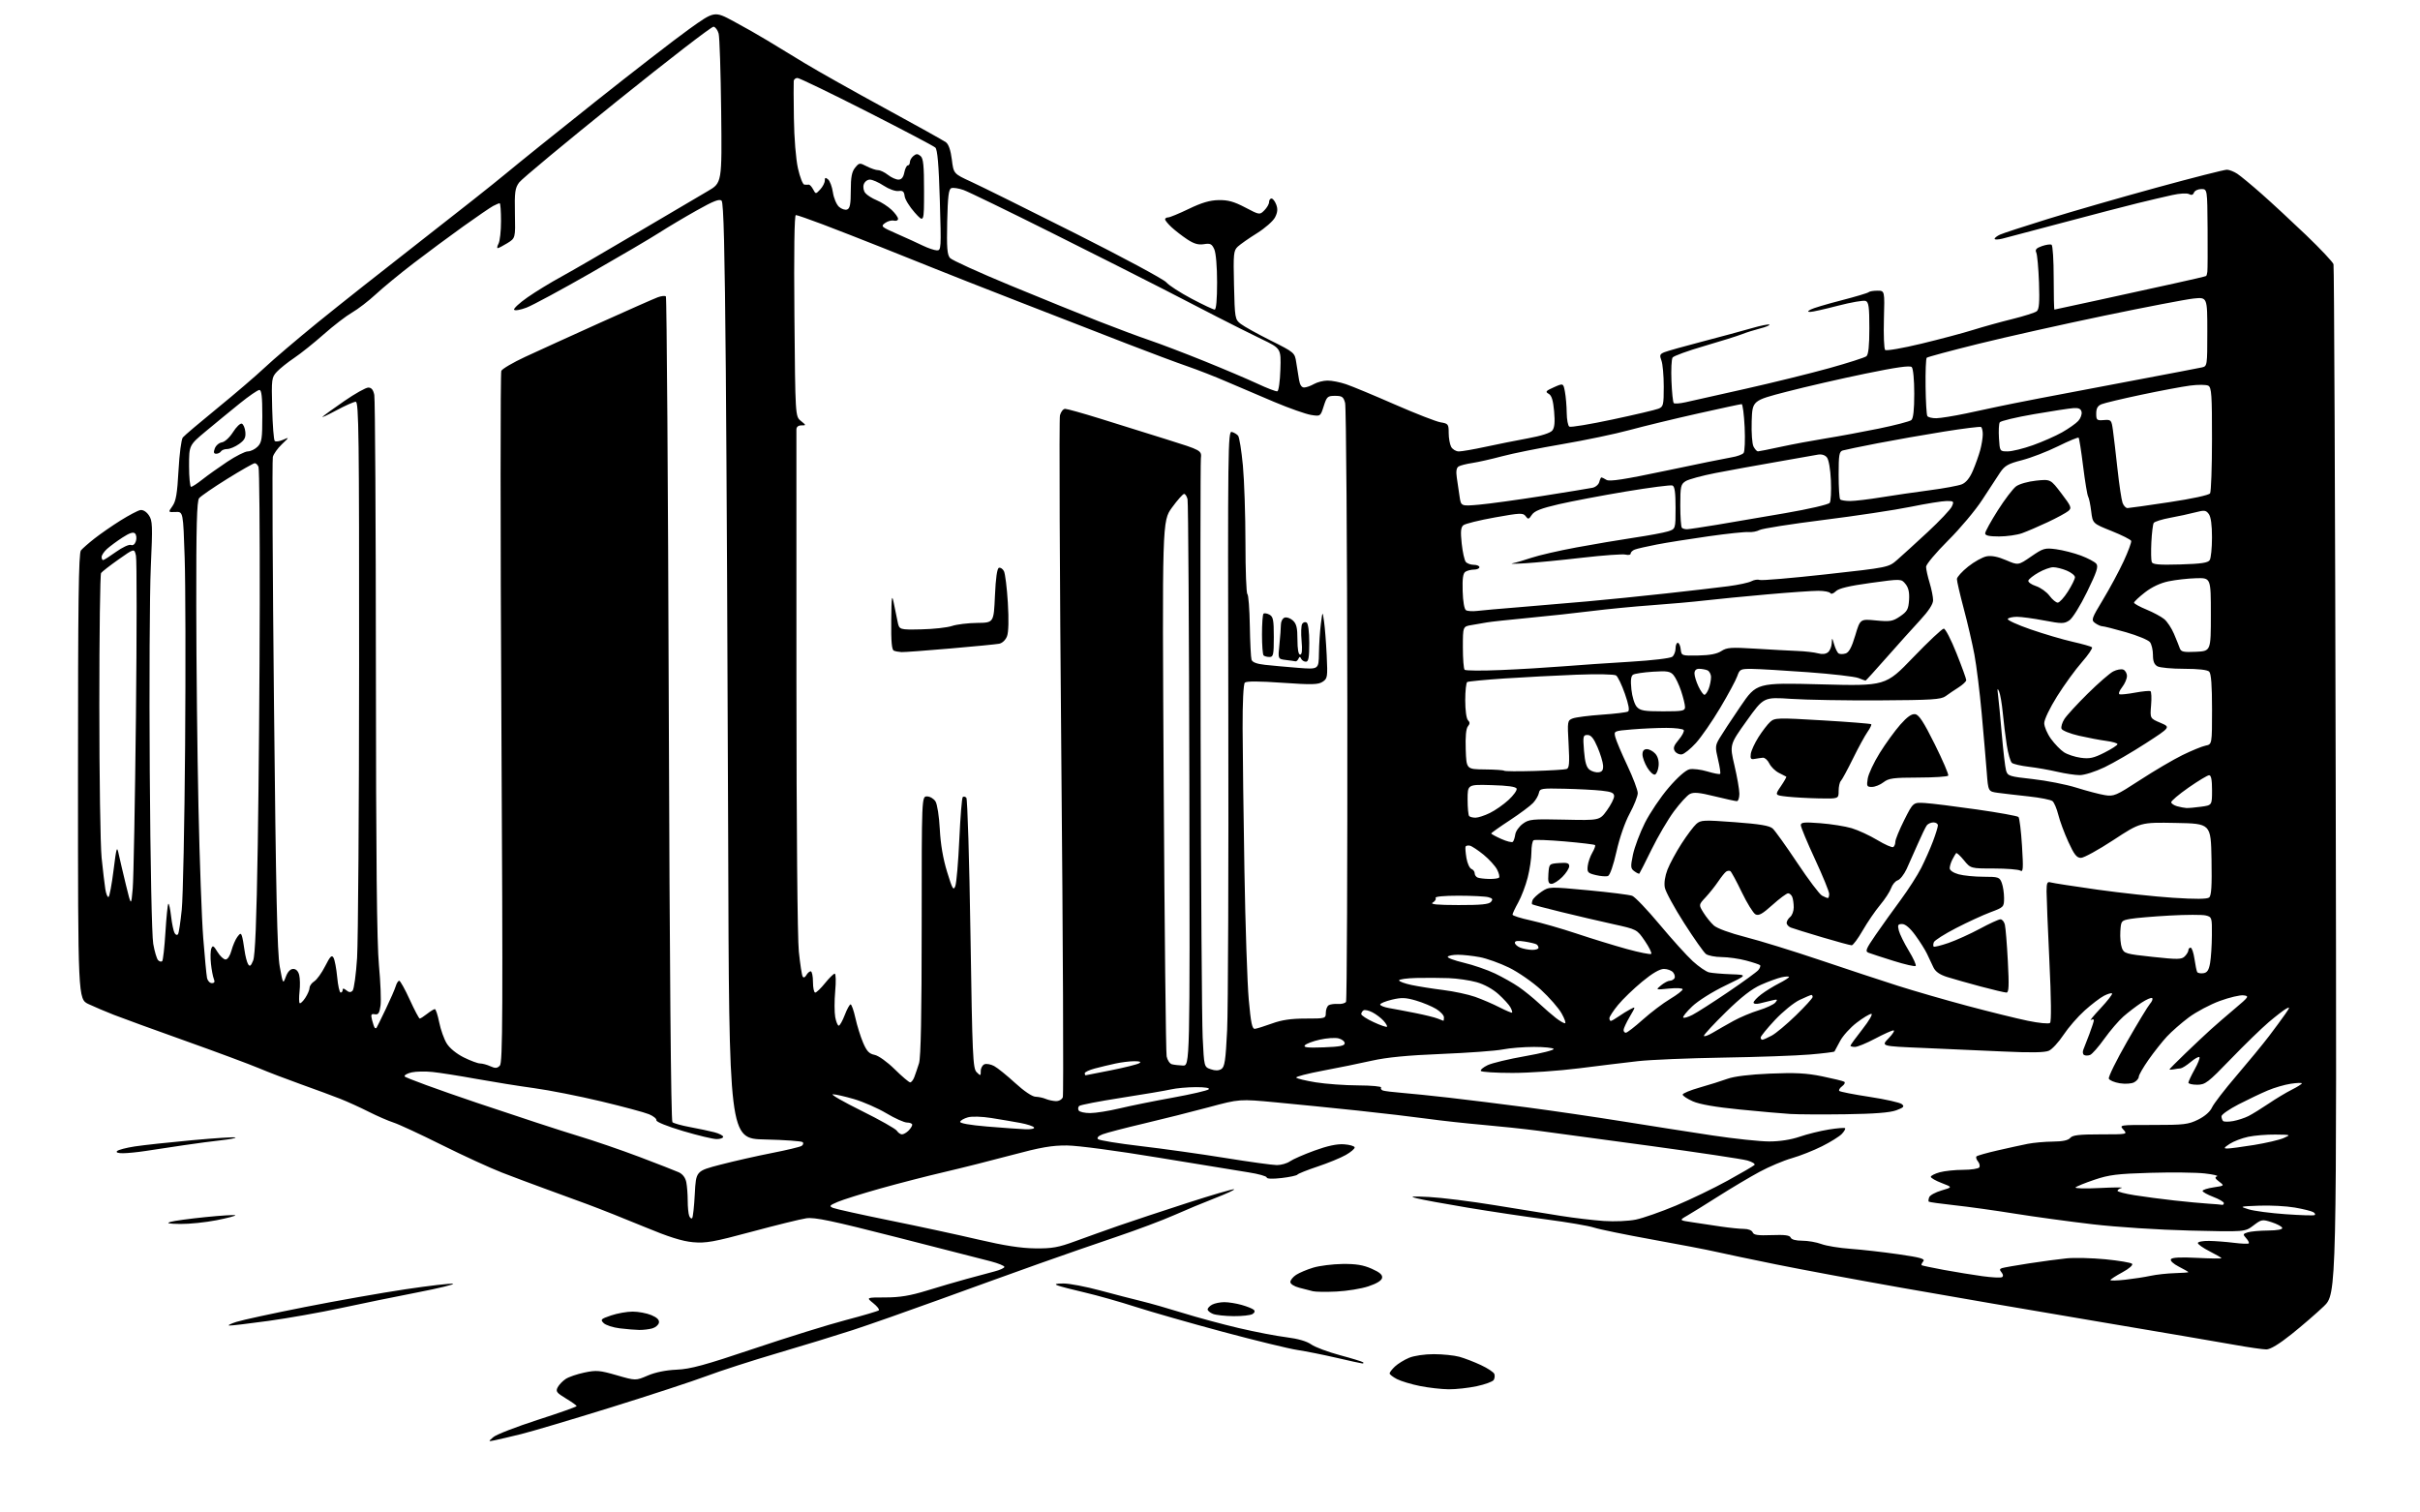 <?xml version="1.0" encoding="UTF-8" standalone="no"?>
<svg 
  version="1.1" 
  xmlns="http://www.w3.org/2000/svg" 
  xmlns:xlink="http://www.w3.org/1999/xlink" 
  xmlns:svg="http://www.w3.org/2000/svg"
  xmlns:rdf="http://www.w3.org/1999/02/22-rdf-syntax-ns#"
  xmlns:cc="http://creativecommons.org/ns#"
  xmlns:dc="http://purl.org/dc/elements/1.1/"
  viewBox="0 0 1024 640"
  width="1024"
  height="640"
>
<style>svg {background-color: white; }</style>"
<path stroke="none" fill="black" fill-rule="evenodd" d="M209.50,609.41C206.50,610.03 206.50,610.03 208.78,608.08C210.04,607.00 218.47,603.74 227.52,600.81C236.58,597.89 243.99,595.27 243.99,594.99C244.00,594.71 241.96,593.25 239.46,591.75C235.48,589.34 235.06,588.76 236.00,587.00C236.59,585.90 238.12,584.31 239.40,583.48C240.67,582.64 244.24,581.42 247.32,580.78C252.33,579.73 253.77,579.85 260.96,581.93C268.99,584.25 268.99,584.25 274.06,582.07C277.28,580.68 281.76,579.77 286.32,579.57C292.18,579.32 298.17,577.68 319.00,570.67C333.02,565.95 350.52,560.51 357.88,558.58C365.24,556.65 371.54,554.79 371.88,554.45C372.22,554.10 371.15,552.74 369.50,551.42C366.50,549.01 366.50,549.01 374.63,549.00C380.74,549.00 385.08,548.28 392.13,546.12C397.28,544.53 404.88,542.31 409.00,541.18C413.12,540.05 418.41,538.63 420.75,538.02C423.09,537.42 425.00,536.55 425.00,536.08C425.00,535.62 422.41,534.56 419.25,533.73C416.09,532.90 398.20,528.32 379.50,523.55C351.90,516.51 344.68,514.99 341.17,515.51C338.78,515.86 328.43,518.41 318.17,521.17C301.98,525.53 298.67,526.12 293.21,525.63C288.69,525.23 282.90,523.40 272.71,519.16C264.89,515.91 254.00,511.59 248.50,509.55C243.00,507.52 234.68,504.46 230.00,502.77C225.32,501.07 217.45,498.12 212.50,496.21C207.55,494.29 196.07,489.03 187.00,484.51C177.93,479.98 168.70,475.70 166.50,475.00C164.30,474.29 159.57,472.23 156.00,470.43C152.43,468.62 147.03,466.17 144.00,464.97C140.97,463.77 133.55,461.03 127.50,458.87C121.45,456.71 113.35,453.61 109.50,451.98C105.65,450.36 91.70,445.17 78.50,440.46C65.30,435.76 51.68,430.80 48.24,429.45C44.79,428.10 39.95,426.05 37.49,424.89C33.00,422.78 33.00,422.78 33.00,328.58C33.00,254.68 33.27,234.06 34.25,232.89C34.94,232.07 37.52,229.80 40.00,227.86C42.48,225.91 47.42,222.48 51.00,220.24C54.58,218.01 58.34,216.02 59.37,215.84C60.49,215.63 61.92,216.50 62.96,218.00C64.54,220.27 64.61,222.26 63.81,240.00C63.32,250.72 63.12,289.65 63.37,326.50C63.63,365.55 64.24,395.95 64.84,399.38C65.40,402.62 66.34,405.74 66.91,406.31C67.49,406.89 68.26,407.07 68.63,406.71C68.99,406.35 69.61,400.85 70.00,394.50C70.39,388.15 70.94,382.72 71.22,382.44C71.50,382.16 72.03,384.54 72.39,387.72C72.76,390.90 73.44,394.11 73.90,394.86C74.41,395.67 74.99,395.82 75.36,395.23C75.69,394.69 76.39,390.03 76.91,384.88C77.44,379.72 78.07,348.50 78.33,315.50C78.58,282.50 78.50,246.72 78.14,236.00C77.50,216.50 77.50,216.50 74.30,216.64C71.10,216.78 71.10,216.78 72.98,214.14C74.46,212.06 75.00,208.87 75.54,199.00C75.91,192.12 76.73,185.87 77.36,185.10C77.99,184.32 84.58,178.74 92.00,172.69C99.42,166.64 108.42,158.93 112.00,155.55C115.58,152.17 125.70,143.55 134.50,136.39C143.30,129.24 162.88,113.76 178.00,101.99C193.12,90.23 209.32,77.41 214.00,73.50C218.68,69.59 235.62,55.96 251.65,43.22C267.69,30.48 285.64,16.58 291.55,12.35C302.29,4.65 302.29,4.65 310.39,9.00C314.85,11.39 321.20,14.99 324.50,17.01C327.80,19.02 335.00,23.40 340.50,26.73C346.00,30.07 361.30,38.67 374.50,45.85C387.70,53.03 399.29,59.49 400.26,60.20C401.40,61.05 402.27,63.59 402.76,67.50C403.50,73.50 403.50,73.50 411.00,76.94C415.12,78.84 434.93,88.65 455.00,98.75C475.07,108.85 492.40,118.17 493.50,119.46C494.60,120.75 499.43,123.87 504.22,126.40C509.02,128.93 513.41,131.00 513.97,131.00C514.62,131.00 515.00,126.72 515.00,119.55C515.00,112.74 514.51,107.02 513.80,105.45C512.77,103.19 512.12,102.88 509.41,103.32C507.07,103.70 505.20,103.16 502.36,101.28C500.24,99.87 497.26,97.57 495.75,96.17C494.24,94.77 493.00,93.26 493.00,92.81C493.00,92.37 493.58,92.00 494.28,92.00C494.98,92.00 498.92,90.37 503.03,88.39C508.42,85.78 511.93,84.74 515.63,84.67C519.59,84.59 522.15,85.30 526.88,87.78C533.00,90.99 533.01,90.99 535.01,88.99C536.10,87.90 537.00,86.33 537.00,85.50C537.00,84.68 537.46,84.00 538.02,84.00C538.59,84.00 539.49,85.15 540.02,86.56C540.73,88.43 540.60,89.88 539.51,91.99C538.69,93.57 535.26,96.58 531.89,98.68C528.51,100.78 524.87,103.33 523.78,104.34C521.97,106.04 521.84,107.30 522.16,120.65C522.49,134.71 522.57,135.17 525.00,137.05C526.38,138.12 532.08,141.29 537.68,144.09C547.76,149.14 547.86,149.23 548.49,153.35C548.85,155.63 549.38,158.96 549.68,160.75C550.04,162.90 550.78,163.99 551.86,163.96C552.76,163.95 554.62,163.29 556.00,162.50C557.38,161.71 559.95,161.05 561.72,161.04C563.48,161.02 567.03,161.71 569.60,162.59C572.17,163.46 581.46,167.32 590.24,171.17C599.02,175.01 607.73,178.41 609.60,178.71C612.80,179.23 613.00,179.50 613.00,183.20C613.00,185.36 613.47,188.00 614.04,189.07C614.60,190.13 616.07,191.01 617.29,191.02C618.50,191.02 623.55,190.15 628.50,189.08C633.45,188.00 641.55,186.39 646.50,185.48C652.12,184.46 656.00,183.22 656.84,182.17C657.80,180.97 658.02,178.67 657.61,174.05C657.19,169.35 656.56,167.33 655.28,166.62C653.77,165.77 654.08,165.39 657.51,163.87C661.50,162.10 661.50,162.10 662.19,165.80C662.57,167.84 662.91,171.84 662.94,174.69C662.97,177.55 663.47,180.17 664.05,180.53C664.63,180.89 672.84,179.53 682.30,177.51C691.76,175.50 700.51,173.44 701.75,172.94C703.83,172.11 704.00,171.42 704.00,163.59C704.00,158.94 703.56,153.96 703.01,152.54C702.17,150.31 702.34,149.82 704.26,149.04C705.49,148.54 712.80,146.48 720.50,144.48C728.20,142.47 737.58,139.93 741.35,138.84C745.11,137.75 748.42,137.09 748.70,137.36C748.97,137.64 747.24,138.37 744.85,138.97C742.46,139.58 738.92,140.69 737.00,141.45C735.08,142.20 727.89,144.45 721.04,146.45C714.18,148.44 708.20,150.62 707.74,151.29C707.28,151.95 707.06,156.43 707.26,161.22C707.45,166.02 707.89,170.23 708.24,170.57C708.58,170.91 710.80,170.75 713.18,170.22C715.56,169.68 726.95,167.13 738.50,164.54C750.05,161.95 766.02,158.01 774.00,155.79C781.98,153.57 789.06,151.30 789.75,150.75C790.61,150.06 791.00,146.38 791.00,138.85C791.00,129.86 790.72,127.83 789.43,127.34C788.57,127.00 783.28,127.92 777.68,129.37C772.08,130.83 766.83,132.00 766.00,131.98C764.76,131.95 764.79,131.77 766.15,130.98C767.05,130.45 772.80,128.73 778.92,127.15C785.04,125.57 790.34,124.00 790.69,123.64C791.04,123.29 792.72,123.00 794.42,123.00C797.50,123.00 797.50,123.00 797.16,135.11C796.98,141.78 797.21,147.61 797.68,148.08C798.14,148.54 805.04,147.35 813.00,145.43C820.95,143.51 830.85,140.88 834.98,139.58C839.12,138.28 846.55,136.22 851.50,135.00C856.45,133.78 861.10,132.29 861.83,131.70C862.84,130.88 863.07,127.94 862.78,119.56C862.56,113.48 862.05,107.77 861.63,106.87C861.06,105.63 861.63,104.97 864.05,104.13C865.80,103.52 867.63,103.27 868.11,103.57C868.60,103.87 869.00,110.17 869.00,117.56C869.00,124.95 869.14,131.00 869.31,131.00C869.49,131.00 877.92,129.18 888.06,126.95C898.20,124.73 912.53,121.59 919.90,119.97C927.27,118.36 933.41,116.92 933.55,116.77C933.69,116.62 933.91,115.83 934.02,115.00C934.14,114.17 934.18,105.96 934.12,96.75C934.00,80.00 934.00,80.00 931.47,80.00C930.08,80.00 928.68,80.67 928.36,81.49C927.98,82.49 927.29,82.70 926.28,82.14C925.42,81.65 922.38,81.82 919.14,82.54C916.04,83.22 909.45,84.77 904.50,85.98C899.55,87.19 885.38,90.88 873.00,94.18C860.62,97.49 849.04,100.55 847.25,100.99C845.46,101.43 844.00,101.46 844.00,101.06C844.00,100.65 845.04,99.85 846.30,99.27C847.57,98.69 856.68,95.71 866.55,92.65C876.42,89.58 897.10,83.62 912.50,79.40C927.90,75.18 941.33,71.77 942.34,71.81C943.35,71.85 945.30,72.62 946.67,73.52C948.04,74.41 952.64,78.22 956.90,81.97C961.16,85.73 969.66,93.60 975.78,99.46C981.90,105.33 987.13,110.89 987.40,111.81C987.67,112.74 988.09,211.15 988.33,330.50C988.77,547.50 988.77,547.50 983.28,552.77C980.26,555.66 974.14,560.95 969.68,564.52C964.36,568.77 960.68,571.00 958.96,571.00C957.53,571.00 951.43,570.12 945.42,569.04C939.42,567.96 912.90,563.44 886.50,558.99C860.10,554.55 823.20,548.20 804.50,544.89C785.80,541.58 761.95,537.14 751.50,535.02C741.05,532.90 729.58,530.49 726.00,529.67C722.42,528.84 710.27,526.51 699.00,524.48C687.73,522.44 676.70,520.18 674.50,519.45C672.30,518.72 663.30,517.18 654.50,516.02C645.70,514.87 630.62,512.61 621.00,511.01C611.38,509.41 601.70,507.63 599.50,507.06C596.20,506.21 597.14,506.12 604.85,506.51C609.99,506.78 622.37,508.32 632.35,509.95C642.33,511.58 655.00,513.63 660.50,514.50C666.00,515.38 674.15,516.34 678.61,516.65C683.19,516.96 689.13,516.70 692.23,516.06C695.26,515.43 702.86,512.77 709.12,510.15C715.38,507.53 725.23,502.78 731.00,499.59C736.77,496.41 741.89,493.43 742.37,492.98C742.85,492.52 741.50,491.66 739.37,491.05C737.24,490.45 718.85,487.69 698.50,484.91C678.15,482.14 656.77,479.25 651.00,478.49C645.23,477.73 634.65,476.60 627.50,475.98C620.35,475.36 609.77,474.20 604.00,473.40C598.23,472.60 584.95,471.04 574.50,469.93C564.05,468.83 548.52,467.27 540.00,466.47C524.50,465.01 524.50,465.01 511.50,468.51C504.35,470.43 491.98,473.54 484.00,475.42C476.02,477.30 468.19,479.34 466.59,479.96C464.76,480.66 464.03,481.43 464.62,482.02C465.14,482.54 473.20,483.85 482.53,484.95C491.87,486.04 507.96,488.29 518.28,489.96C528.60,491.63 538.52,493.00 540.30,493.00C542.09,493.00 544.57,492.29 545.82,491.42C547.06,490.54 551.73,488.50 556.20,486.87C561.68,484.87 565.74,484.00 568.68,484.20C571.07,484.37 573.11,484.95 573.21,485.50C573.31,486.05 571.61,487.50 569.44,488.73C567.27,489.96 561.90,492.17 557.50,493.63C553.10,495.10 549.27,496.63 549.00,497.03C548.73,497.43 545.69,498.08 542.25,498.48C538.42,498.92 536.00,498.82 536.00,498.24C536.00,497.71 532.51,496.73 528.25,496.07C523.99,495.41 506.77,492.60 490.00,489.82C472.53,486.93 456.08,484.74 451.50,484.70C445.12,484.65 440.37,485.47 428.00,488.79C419.48,491.07 406.65,494.30 399.50,495.96C392.35,497.62 380.20,500.75 372.50,502.91C364.80,505.08 356.70,507.62 354.50,508.56C350.95,510.07 350.73,510.36 352.50,511.12C353.60,511.58 364.40,513.97 376.50,516.43C388.60,518.88 405.48,522.52 414.00,524.52C424.90,527.07 432.02,528.18 438.00,528.24C445.19,528.33 447.81,527.86 455.00,525.21C459.68,523.49 468.00,520.52 473.50,518.60C479.00,516.69 492.00,512.38 502.39,509.02C512.77,505.67 521.68,503.06 522.18,503.23C522.67,503.39 519.12,505.05 514.29,506.92C509.46,508.79 501.58,512.06 496.78,514.20C491.99,516.33 480.97,520.47 472.28,523.40C463.60,526.33 448.85,531.45 439.50,534.78C430.15,538.11 411.43,544.86 397.89,549.79C384.36,554.71 367.71,560.56 360.89,562.79C354.08,565.01 339.73,569.42 329.00,572.57C318.27,575.73 304.77,580.08 299.00,582.26C293.23,584.43 275.00,590.40 258.50,595.54C242.00,600.67 224.90,605.75 220.50,606.83C216.10,607.91 211.15,609.07 209.50,609.41zM613.00,587.87C609.98,587.84 604.51,587.22 600.86,586.49C597.21,585.76 592.82,584.44 591.11,583.56C589.40,582.67 588.00,581.59 588.00,581.15C588.00,580.71 589.02,579.39 590.26,578.22C591.51,577.05 594.19,575.40 596.23,574.55C598.35,573.66 602.85,573.00 606.72,573.01C610.45,573.01 615.30,573.51 617.50,574.11C619.70,574.71 623.82,576.30 626.65,577.63C629.49,578.96 632.03,580.64 632.31,581.37C632.59,582.09 632.47,583.25 632.04,583.94C631.61,584.63 628.39,585.81 624.88,586.56C621.37,587.31 616.02,587.90 613.00,587.87zM576.42,576.93C575.91,576.89 571.00,575.82 565.50,574.54C560.00,573.27 552.57,571.78 549.00,571.24C545.42,570.71 531.25,567.25 517.50,563.57C503.75,559.88 487.10,555.12 480.50,552.99C473.90,550.86 464.23,548.12 459.00,546.91C453.77,545.70 448.60,544.36 447.50,543.92C446.06,543.35 446.75,543.12 450.00,543.10C452.48,543.09 459.45,544.42 465.50,546.05C471.55,547.68 479.43,549.72 483.00,550.58C486.57,551.44 494.45,553.69 500.50,555.57C506.55,557.46 517.19,560.33 524.14,561.96C531.09,563.59 540.18,565.34 544.34,565.85C549.20,566.46 552.95,567.54 554.84,568.89C556.46,570.04 561.94,572.09 567.02,573.45C572.10,574.81 576.50,576.17 576.80,576.46C577.09,576.76 576.92,576.97 576.42,576.93zM270.50,562.76C268.85,562.74 265.14,562.43 262.26,562.08C259.38,561.73 256.30,560.73 255.42,559.85C253.95,558.38 254.22,558.11 258.59,556.62C261.21,555.73 265.32,555.00 267.71,555.00C270.10,555.00 273.66,555.67 275.61,556.48C278.04,557.50 279.05,558.50 278.82,559.69C278.64,560.64 277.37,561.72 275.99,562.11C274.62,562.49 272.15,562.78 270.50,562.76zM97.04,560.90C96.19,560.85 97.53,560.15 100.00,559.36C102.47,558.56 115.53,555.73 129.00,553.07C142.47,550.41 161.68,547.02 171.68,545.53C181.68,544.04 190.68,543.00 191.68,543.21C192.68,543.42 185.85,545.09 176.50,546.90C167.15,548.72 152.53,551.71 144.00,553.55C135.47,555.38 121.77,557.81 113.54,558.94C105.32,560.07 97.89,560.96 97.04,560.90zM522.00,556.92C518.42,556.89 514.49,556.47 513.25,555.97C512.01,555.47 511.00,554.62 511.00,554.07C511.00,553.52 511.87,552.60 512.93,552.04C514.00,551.47 516.31,551.00 518.07,551.00C519.83,551.00 523.12,551.53 525.38,552.17C527.65,552.81 529.95,553.73 530.49,554.21C531.13,554.77 530.95,555.42 529.99,556.03C529.17,556.55 525.58,556.95 522.00,556.92zM565.53,546.51C561.11,546.73 556.60,546.66 555.50,546.37C554.40,546.08 551.81,545.42 549.75,544.89C547.60,544.33 546.00,543.31 546.00,542.48C546.00,541.69 547.10,540.32 548.45,539.44C549.80,538.56 553.06,537.18 555.70,536.39C558.34,535.59 563.91,534.90 568.07,534.84C573.75,534.77 576.82,535.27 580.40,536.85C583.86,538.38 585.06,539.44 584.82,540.73C584.61,541.87 582.55,543.14 579.02,544.31C576.02,545.31 569.94,546.30 565.53,546.51zM899.25,541.51C902.69,541.13 907.51,540.39 909.97,539.86C912.43,539.33 917.04,538.82 920.22,538.73C923.40,538.64 926.00,538.45 926.00,538.31C926.00,538.16 924.18,537.11 921.96,535.98C919.59,534.77 918.21,533.47 918.61,532.83C919.07,532.09 922.67,531.90 929.64,532.26C935.34,532.55 940.00,532.62 940.00,532.41C940.00,532.20 937.75,530.89 935.00,529.50C932.25,528.11 930.00,526.52 930.00,525.98C930.00,525.44 932.14,525.04 934.75,525.08C937.36,525.13 942.10,525.49 945.28,525.89C948.46,526.29 951.27,526.40 951.53,526.14C951.79,525.88 951.30,524.88 950.43,523.92C948.98,522.32 949.04,522.12 951.12,521.46C952.36,521.07 956.23,520.72 959.71,520.69C963.71,520.65 965.92,520.23 965.70,519.56C965.51,518.98 963.49,517.90 961.22,517.17C957.27,515.90 956.92,515.96 953.51,518.56C949.94,521.28 949.94,521.28 926.72,520.71C913.40,520.39 895.82,519.25 885.50,518.05C875.60,516.89 860.75,514.86 852.50,513.54C844.25,512.21 832.78,510.61 827.01,509.99C821.23,509.36 816.34,508.68 816.13,508.47C815.92,508.26 816.01,507.41 816.33,506.59C816.64,505.76 819.00,504.48 821.57,503.73C826.24,502.37 826.24,502.37 821.62,500.60C819.08,499.63 817.00,498.44 817.00,497.96C817.00,497.49 818.69,496.63 820.75,496.05C822.81,495.48 827.29,495.01 830.69,495.01C834.10,495.00 837.17,494.53 837.53,493.96C837.88,493.38 837.62,492.25 836.94,491.43C836.27,490.62 836.00,489.67 836.34,489.32C836.69,488.98 840.69,487.84 845.24,486.80C849.78,485.76 855.52,484.50 858.00,484.01C860.48,483.52 865.26,483.09 868.63,483.06C872.80,483.02 875.15,482.52 876.00,481.50C876.97,480.33 879.75,480.00 888.78,480.00C900.25,480.00 900.30,479.99 898.50,478.00C896.70,476.01 896.75,476.00 911.10,476.02C924.07,476.03 925.96,475.81 930.10,473.77C932.94,472.37 935.19,470.40 935.98,468.63C936.69,467.06 941.37,460.98 946.39,455.13C951.40,449.28 957.55,441.80 960.06,438.50C962.57,435.20 965.67,430.99 966.96,429.13C968.99,426.21 969.05,425.91 967.40,426.81C966.36,427.38 963.02,429.95 960.00,432.51C956.98,435.08 949.76,442.09 943.97,448.09C934.28,458.13 933.14,459.00 929.72,459.00C927.67,459.00 926.00,458.61 926.00,458.13C926.00,457.65 927.18,455.15 928.61,452.57C930.05,450.00 930.97,447.64 930.66,447.32C930.34,447.01 928.68,447.93 926.97,449.38C925.25,450.82 923.32,452.03 922.67,452.08C922.03,452.12 920.71,452.30 919.75,452.49C918.79,452.67 918.00,452.68 918.00,452.51C918.00,452.33 921.04,449.27 924.75,445.70C928.46,442.12 933.30,437.58 935.50,435.59C937.70,433.61 942.30,429.62 945.73,426.74C951.62,421.78 951.81,421.48 949.33,421.17C947.89,420.99 943.37,422.05 939.30,423.54C935.22,425.03 929.33,428.16 926.19,430.49C923.06,432.83 918.88,436.49 916.90,438.62C914.92,440.76 911.43,445.16 909.15,448.41C906.87,451.66 905.00,454.91 905.00,455.63C905.00,456.34 904.12,457.40 903.03,457.98C901.92,458.58 899.28,458.75 896.95,458.38C894.68,458.01 892.60,457.13 892.33,456.42C892.06,455.70 895.51,448.68 900.02,440.81C904.52,432.94 908.91,425.71 909.76,424.74C910.62,423.78 911.03,422.70 910.68,422.35C910.33,422.00 908.27,422.88 906.10,424.32C903.93,425.75 900.51,428.37 898.51,430.12C896.51,431.88 892.87,436.13 890.42,439.56C887.97,442.99 885.26,446.07 884.39,446.40C883.53,446.73 882.38,446.73 881.84,446.40C881.30,446.07 881.17,445.06 881.55,444.15C881.93,443.24 883.09,440.26 884.12,437.51C885.15,434.77 886.00,432.16 886.00,431.71C886.00,431.25 885.44,431.21 884.75,431.61C884.06,432.02 885.91,429.77 888.86,426.62C891.81,423.47 893.99,420.65 893.70,420.37C893.42,420.09 891.88,420.53 890.28,421.36C888.68,422.18 885.00,424.99 882.10,427.60C879.20,430.20 875.17,434.85 873.14,437.92C871.11,440.99 868.33,444.00 866.97,444.61C865.24,445.39 859.39,445.48 847.50,444.93C838.15,444.49 822.72,443.81 813.21,443.41C795.92,442.68 795.92,442.68 799.15,439.34C800.94,437.50 801.86,436.00 801.21,436.00C800.56,436.00 797.06,437.57 793.43,439.50C789.80,441.43 785.97,443.00 784.92,443.00C783.86,443.00 783.00,442.77 783.00,442.48C783.00,442.19 785.29,439.04 788.09,435.48C790.89,431.92 792.58,429.00 791.84,429.01C791.10,429.01 788.30,430.70 785.62,432.76C782.93,434.81 779.78,438.30 778.62,440.50C777.45,442.70 776.38,444.69 776.24,444.93C776.10,445.16 771.37,445.75 765.74,446.22C760.11,446.70 743.58,447.29 729.00,447.52C714.42,447.76 698.23,448.43 693.00,449.03C687.77,449.62 676.61,450.98 668.18,452.05C659.76,453.12 647.07,454.00 639.99,454.00C632.91,454.00 626.89,453.62 626.60,453.16C626.32,452.71 627.62,451.60 629.49,450.71C631.36,449.82 638.52,448.10 645.41,446.90C652.30,445.69 657.70,444.32 657.41,443.85C657.12,443.38 653.37,443.00 649.08,443.00C644.79,443.00 638.85,443.48 635.89,444.07C632.92,444.66 621.27,445.51 610.00,445.97C595.65,446.55 586.80,447.41 580.50,448.82C575.55,449.94 566.22,451.84 559.77,453.05C553.32,454.26 548.24,455.58 548.49,455.98C548.74,456.39 552.44,457.28 556.72,457.98C561.00,458.67 569.09,459.26 574.71,459.28C580.32,459.31 584.68,459.71 584.39,460.17C584.11,460.63 584.46,461.21 585.19,461.46C585.91,461.70 589.48,462.14 593.12,462.43C596.77,462.72 605.77,463.64 613.12,464.48C620.48,465.32 635.27,467.15 646.00,468.56C656.73,469.97 674.95,472.64 686.50,474.49C698.05,476.35 715.15,479.03 724.50,480.44C733.86,481.85 744.70,483.00 748.60,483.00C753.10,483.00 757.82,482.26 761.53,480.99C764.75,479.88 770.27,478.52 773.82,477.95C777.36,477.38 780.47,477.13 780.73,477.39C780.99,477.65 780.37,478.74 779.35,479.82C778.33,480.89 774.58,483.23 771.00,485.02C767.42,486.82 761.66,489.10 758.19,490.09C754.71,491.08 748.56,493.68 744.51,495.87C740.46,498.05 732.66,502.69 727.18,506.17C721.69,509.65 715.70,513.37 713.85,514.43C710.50,516.36 710.50,516.36 716.00,517.18C719.02,517.64 724.51,518.46 728.19,519.01C731.87,519.55 736.28,520.00 737.97,520.00C739.76,520.00 741.30,520.62 741.62,521.46C742.06,522.60 743.84,522.85 749.69,522.63C755.21,522.42 757.33,522.70 757.70,523.67C758.02,524.50 759.87,525.00 762.59,525.00C764.99,525.00 768.66,525.64 770.73,526.42C772.80,527.19 778.33,528.10 783.00,528.43C787.67,528.77 796.77,529.79 803.20,530.72C812.68,532.08 814.70,532.66 813.81,533.73C813.21,534.45 812.89,535.19 813.11,535.37C813.32,535.54 817.55,536.43 822.50,537.35C827.45,538.26 834.80,539.46 838.83,540.01C842.87,540.57 846.60,540.75 847.13,540.42C847.73,540.05 847.65,539.29 846.94,538.42C846.04,537.34 846.09,536.92 847.14,536.59C847.89,536.35 853.00,535.45 858.50,534.60C864.00,533.75 871.20,532.79 874.50,532.46C877.80,532.13 885.17,532.31 890.89,532.86C896.60,533.42 901.67,534.27 902.16,534.76C902.68,535.28 900.97,536.79 898.03,538.39C895.26,539.89 893.00,541.37 893.00,541.66C893.00,541.96 895.81,541.89 899.25,541.51zM76.32,517.91C71.30,517.85 70.19,517.62 72.14,517.03C73.59,516.59 80.25,515.68 86.94,515.01C93.63,514.33 99.32,513.98 99.56,514.23C99.81,514.48 96.22,515.43 91.58,516.34C86.94,517.25 80.07,517.96 76.32,517.91zM292.87,515.46C293.22,515.12 293.73,510.49 294.00,505.17C294.50,495.50 294.50,495.50 304.93,492.80C310.67,491.31 320.43,489.10 326.63,487.89C332.82,486.68 338.46,485.33 339.17,484.90C339.87,484.46 340.08,483.75 339.64,483.30C339.20,482.86 332.01,482.35 323.67,482.16C308.50,481.83 308.50,481.83 308.12,354.66C307.90,284.72 307.45,195.68 307.12,156.80C306.67,105.12 306.19,85.79 305.34,84.94C304.45,84.05 301.93,85.03 294.84,89.02C289.70,91.90 282.57,96.14 279.00,98.44C275.43,100.74 262.38,108.41 250.00,115.49C237.62,122.57 225.38,129.18 222.80,130.16C220.21,131.15 217.84,131.55 217.54,131.06C217.23,130.57 219.80,128.20 223.24,125.80C226.68,123.40 233.10,119.48 237.50,117.09C241.90,114.69 256.30,106.34 269.50,98.53C282.70,90.72 296.20,82.77 299.50,80.86C305.50,77.38 305.50,77.38 305.16,47.17C304.97,30.55 304.49,15.73 304.09,14.23C303.68,12.73 302.71,11.41 301.93,11.30C301.14,11.18 282.76,25.36 261.09,42.80C239.41,60.23 220.77,75.72 219.67,77.21C217.93,79.57 217.70,81.28 217.88,90.35C218.10,100.77 218.10,100.77 214.68,102.89C212.80,104.05 210.96,105.00 210.60,105.00C210.23,105.00 210.40,104.13 210.96,103.07C211.53,102.00 212.00,97.73 212.00,93.57C212.00,89.40 211.75,86.00 211.43,86.00C211.12,86.00 209.89,86.52 208.68,87.15C207.48,87.79 201.78,91.69 196.00,95.82C190.22,99.95 180.78,106.95 175.00,111.38C169.22,115.81 162.03,121.73 159.00,124.54C155.97,127.35 151.47,130.81 149.00,132.23C146.53,133.65 141.12,137.80 137.00,141.45C132.88,145.10 127.25,149.60 124.50,151.45C121.75,153.29 118.45,155.93 117.17,157.30C114.93,159.70 114.85,160.34 115.17,172.82C115.35,179.98 115.84,186.17 116.25,186.58C116.66,186.99 118.23,186.78 119.75,186.11C122.47,184.91 122.47,184.93 119.26,187.99C117.48,189.69 115.76,192.11 115.45,193.35C115.13,194.60 115.35,241.94 115.94,298.56C116.75,377.68 117.31,403.24 118.37,409.00C119.74,416.49 119.74,416.50 120.97,413.25C121.75,411.17 122.87,410.00 124.08,410.00C125.27,410.00 126.20,410.95 126.60,412.56C126.96,413.97 127.02,417.10 126.75,419.52C126.48,421.94 126.50,424.17 126.80,424.47C127.10,424.77 128.17,423.77 129.17,422.26C130.17,420.74 130.99,418.82 130.99,417.99C131.00,417.16 131.89,415.92 132.98,415.24C134.07,414.56 136.15,411.67 137.59,408.82C139.74,404.58 140.39,403.94 141.14,405.29C141.65,406.20 142.34,409.88 142.68,413.47C143.01,417.06 143.67,420.00 144.14,420.00C144.62,420.00 145.00,419.49 145.00,418.88C145.00,418.12 145.50,418.17 146.54,419.04C147.67,419.97 148.38,420.02 149.19,419.21C149.79,418.61 150.65,412.35 151.10,405.31C151.54,398.26 151.93,342.44 151.95,281.25C151.99,184.17 151.81,170.00 150.53,170.00C149.73,170.00 146.02,171.65 142.28,173.66C138.55,175.67 135.95,176.87 136.50,176.33C137.05,175.78 141.20,172.79 145.72,169.67C150.24,166.55 154.79,164.00 155.84,164.00C157.18,164.00 157.94,164.94 158.38,167.12C158.72,168.84 159.03,220.93 159.06,282.87C159.10,363.65 159.47,399.17 160.35,408.49C161.02,415.63 161.32,423.28 161.02,425.49C160.57,428.70 160.09,429.44 158.60,429.18C157.03,428.90 156.85,429.28 157.45,431.68C157.84,433.23 158.35,434.68 158.58,434.91C158.81,435.14 159.14,435.15 159.32,434.92C159.49,434.69 161.25,431.12 163.22,427.00C165.20,422.88 167.11,418.49 167.47,417.25C167.84,416.01 168.49,415.00 168.93,415.00C169.36,415.00 171.37,418.60 173.38,423.00C175.39,427.40 177.29,431.00 177.61,431.00C177.93,431.00 179.33,430.10 180.73,429.00C182.13,427.90 183.60,427.00 184.00,427.00C184.40,427.00 185.23,429.53 185.85,432.62C186.47,435.70 187.90,439.72 189.03,441.54C190.25,443.52 193.16,445.90 196.23,447.43C199.07,448.84 202.18,450.00 203.15,450.00C204.12,450.00 206.07,450.53 207.49,451.18C209.57,452.12 210.35,452.08 211.50,450.93C212.73,449.70 212.82,429.34 212.15,304.00C211.72,223.97 211.71,157.79 212.13,156.92C212.55,156.05 217.07,153.40 222.19,151.02C227.31,148.64 241.40,142.22 253.50,136.76C265.60,131.30 276.76,126.37 278.30,125.80C279.84,125.23 281.40,125.07 281.76,125.43C282.12,125.79 282.68,204.36 282.99,300.03C283.36,409.83 283.92,474.29 284.53,474.85C285.07,475.33 288.43,476.27 292.00,476.93C295.57,477.59 300.19,478.57 302.25,479.10C304.31,479.64 306.00,480.51 306.00,481.04C306.00,481.57 304.76,482.00 303.24,482.00C301.73,482.00 295.32,480.47 288.99,478.59C282.33,476.61 277.61,474.70 277.76,474.05C277.91,473.42 276.50,472.27 274.63,471.49C272.77,470.71 263.65,468.26 254.37,466.04C245.09,463.82 232.32,461.30 226.00,460.44C219.68,459.58 208.65,457.81 201.50,456.52C194.35,455.22 186.03,453.91 183.00,453.60C179.97,453.29 176.02,453.36 174.20,453.77C172.39,454.17 171.04,454.93 171.20,455.46C171.37,455.99 185.22,461.05 202.00,466.72C218.78,472.38 237.90,478.64 244.50,480.62C251.10,482.60 262.82,486.62 270.55,489.54C278.28,492.47 285.77,495.39 287.20,496.04C288.86,496.80 290.01,498.31 290.40,500.24C290.73,501.90 291.00,505.41 291.00,508.04C291.00,510.68 291.28,513.57 291.62,514.46C291.97,515.36 292.53,515.81 292.87,515.46zM979.36,514.17C979.83,513.94 979.61,513.38 978.88,512.93C978.14,512.47 974.61,511.59 971.02,510.97C967.43,510.35 960.67,509.99 956.00,510.17C947.53,510.50 947.52,510.50 951.56,511.74C953.80,512.42 960.78,513.34 967.06,513.78C973.35,514.23 978.89,514.40 979.36,514.17zM940.25,509.82C940.66,509.92 941.00,509.59 941.00,509.08C941.00,508.58 938.98,507.39 936.50,506.45C934.02,505.50 932.00,504.37 932.00,503.93C932.00,503.48 934.09,502.81 936.65,502.43C941.29,501.73 941.29,501.73 939.00,500.00C937.28,498.70 937.05,498.14 938.10,497.77C938.87,497.49 936.51,496.94 932.86,496.53C929.20,496.12 918.85,496.01 909.86,496.27C895.95,496.68 892.42,497.11 886.26,499.20C882.28,500.54 878.68,502.01 878.26,502.45C877.84,502.90 882.45,503.01 888.50,502.70C894.55,502.40 898.71,502.37 897.75,502.65C896.79,502.92 896.00,503.48 896.00,503.88C896.00,504.28 899.26,505.13 903.25,505.76C907.24,506.40 914.77,507.39 920.00,507.97C925.23,508.55 931.75,509.16 934.50,509.33C937.25,509.50 939.84,509.72 940.25,509.82zM52.05,487.98C49.88,487.99 48.95,487.65 49.55,487.06C50.07,486.54 53.42,485.66 57.00,485.11C60.58,484.56 71.52,483.37 81.33,482.47C91.14,481.57 99.38,481.05 99.64,481.31C99.91,481.57 97.28,482.09 93.81,482.47C90.34,482.84 83.00,483.81 77.50,484.63C72.00,485.45 64.80,486.54 61.50,487.04C58.20,487.55 53.95,487.97 52.05,487.98zM942.50,485.99C943.60,485.99 948.68,485.31 953.78,484.49C958.88,483.66 964.51,482.35 966.28,481.57C969.47,480.17 969.45,480.16 962.80,480.08C959.11,480.04 953.93,480.47 951.27,481.04C948.61,481.61 945.10,482.95 943.47,484.03C940.99,485.66 940.83,485.99 942.50,485.99zM381.67,480.00C382.32,480.00 383.56,479.29 384.43,478.43C385.29,477.56 386.00,476.44 386.00,475.93C386.00,475.42 385.01,475.00 383.81,475.00C382.61,475.00 378.67,473.24 375.06,471.08C371.45,468.93 365.30,466.23 361.39,465.08C357.48,463.94 353.43,463.02 352.39,463.04C351.35,463.06 356.80,466.20 364.50,470.01C372.20,473.82 378.95,477.63 379.49,478.47C380.04,479.31 381.02,480.00 381.67,480.00zM433.81,477.84C436.26,477.93 437.87,477.60 437.54,477.07C437.22,476.55 434.61,475.70 431.73,475.16C428.85,474.63 423.35,473.69 419.50,473.08C415.48,472.44 411.25,472.32 409.57,472.79C407.95,473.24 406.47,474.08 406.28,474.66C406.06,475.31 410.35,476.07 417.72,476.69C424.20,477.23 431.44,477.74 433.81,477.84zM944.93,474.38C946.89,474.02 949.83,473.06 951.45,472.24C953.08,471.41 956.90,469.05 959.95,466.99C963.00,464.92 967.41,462.27 969.75,461.10C972.09,459.92 974.00,458.72 974.00,458.42C974.00,458.12 971.90,458.19 969.33,458.58C966.76,458.96 962.37,460.24 959.58,461.42C956.78,462.60 951.24,465.24 947.25,467.29C943.26,469.35 940.00,471.62 940.00,472.35C940.00,473.07 940.31,473.97 940.68,474.35C941.05,474.72 942.96,474.73 944.93,474.38zM781.00,471.49C771.38,471.63 760.80,471.57 757.50,471.37C754.20,471.17 744.56,470.32 736.08,469.47C725.93,468.47 719.18,467.29 716.33,466.03C713.95,464.97 712.00,463.69 712.00,463.17C712.00,462.65 715.26,461.30 719.25,460.17C723.24,459.04 728.50,457.39 730.95,456.49C733.79,455.46 740.29,454.66 748.95,454.29C759.59,453.84 764.32,454.08 770.97,455.43C775.62,456.38 779.85,457.41 780.37,457.73C780.88,458.04 780.48,458.91 779.47,459.64C778.47,460.38 777.94,461.27 778.30,461.63C778.66,461.99 784.42,463.12 791.12,464.14C797.81,465.16 803.94,466.54 804.74,467.20C805.95,468.20 805.55,468.64 802.35,469.83C799.68,470.81 793.12,471.32 781.00,471.49zM461.31,470.99C463.61,470.99 469.19,470.10 473.70,469.02C478.20,467.94 488.33,465.89 496.20,464.47C504.06,463.05 510.93,461.46 511.45,460.94C512.04,460.35 509.99,460.01 505.95,460.02C502.40,460.04 497.70,460.46 495.50,460.97C493.30,461.48 483.85,463.08 474.50,464.53C465.15,465.98 457.11,467.54 456.64,467.99C456.16,468.45 456.08,469.31 456.45,469.91C456.82,470.51 459.00,471.00 461.31,470.99zM446.78,465.93C448.06,465.97 449.35,465.25 449.72,464.29C450.08,463.36 449.80,398.67 449.09,320.54C448.39,242.42 448.13,177.26 448.51,175.75C448.90,174.24 449.89,173.00 450.70,173.00C451.52,173.00 458.11,174.84 465.35,177.09C472.58,179.34 485.25,183.30 493.50,185.88C508.50,190.58 508.50,190.58 508.14,194.04C507.95,195.94 507.90,249.03 508.04,312.00C508.18,374.98 508.57,432.12 508.90,438.98C509.50,451.46 509.50,451.46 512.30,452.44C514.20,453.11 515.65,453.08 516.80,452.36C518.22,451.46 518.62,448.76 519.25,435.89C519.66,427.43 519.89,366.91 519.75,301.41C519.51,189.27 519.60,182.34 521.22,182.77C522.16,183.01 523.36,183.73 523.89,184.36C524.41,185.00 525.32,190.68 525.92,197.01C526.51,203.33 526.99,218.04 527.00,229.69C527.00,241.35 527.37,251.11 527.82,251.39C528.26,251.66 528.73,257.65 528.85,264.70C528.97,271.74 529.29,278.23 529.56,279.12C529.90,280.22 531.69,280.92 535.27,281.32C538.15,281.64 544.44,282.21 549.25,282.59C558.00,283.28 558.00,283.28 558.10,276.39C558.15,272.60 558.52,267.02 558.91,264.00C559.62,258.50 559.62,258.50 560.26,263.00C560.62,265.48 561.12,271.90 561.38,277.28C561.82,286.52 561.72,287.14 559.64,288.50C557.78,289.72 555.11,289.78 542.58,288.91C532.68,288.21 527.40,288.20 526.74,288.86C526.14,289.46 525.76,297.22 525.80,308.18C525.83,318.26 526.18,345.40 526.57,368.50C526.96,391.60 527.78,416.12 528.40,423.00C529.31,433.02 529.83,435.47 531.02,435.34C531.83,435.25 535.08,434.23 538.23,433.09C542.35,431.58 546.33,431.00 552.48,431.00C560.85,431.00 561.00,430.96 561.00,428.56C561.00,427.22 561.55,425.78 562.22,425.36C562.89,424.95 564.66,424.70 566.16,424.82C567.65,424.93 569.18,424.52 569.56,423.91C569.93,423.30 570.18,366.71 570.11,298.15C570.03,229.59 569.61,172.15 569.17,170.50C568.47,167.91 567.89,167.50 564.93,167.50C561.76,167.50 561.40,167.83 560.12,171.86C558.74,176.21 558.74,176.21 554.73,175.57C552.53,175.22 545.50,172.74 539.11,170.05C532.72,167.37 523.67,163.51 519.00,161.48C514.33,159.44 506.90,156.54 502.50,155.02C498.10,153.51 486.62,149.22 477.00,145.49C467.38,141.76 446.90,133.80 431.50,127.81C416.10,121.81 400.12,115.53 396.00,113.85C391.88,112.17 381.75,108.12 373.50,104.85C365.25,101.57 353.82,97.11 348.11,94.94C342.39,92.78 337.28,91.00 336.75,91.00C336.13,91.00 335.91,106.46 336.15,133.60C336.52,176.19 336.52,176.19 338.87,178.10C341.17,179.96 341.17,180.00 339.11,180.00C337.77,180.00 337.00,180.64 336.99,181.75C336.98,182.71 336.99,230.66 337.00,288.31C337.02,350.14 337.43,397.03 338.02,402.66C338.56,407.91 339.29,412.66 339.64,413.23C340.03,413.85 340.63,413.62 341.19,412.63C341.69,411.73 342.53,411.00 343.05,411.00C343.57,411.00 344.00,413.02 344.00,415.50C344.00,417.98 344.43,420.00 344.95,420.00C345.48,420.00 347.35,418.20 349.12,416.00C350.89,413.80 352.73,412.00 353.21,412.00C353.69,412.00 353.78,415.33 353.41,419.40C353.04,423.48 353.05,428.43 353.42,430.40C353.79,432.38 354.46,434.00 354.91,434.00C355.36,434.00 356.50,431.98 357.45,429.50C358.39,427.02 359.51,425.00 359.92,425.00C360.34,425.00 361.25,427.59 361.95,430.75C362.64,433.91 364.10,438.59 365.18,441.14C366.74,444.80 367.77,445.90 370.07,446.36C371.75,446.70 375.38,449.30 378.61,452.47C381.69,455.51 384.63,458.00 385.13,458.00C385.63,458.00 386.43,456.99 386.89,455.75C387.36,454.51 388.25,451.89 388.87,449.93C389.65,447.46 390.00,429.49 390.00,391.68C390.00,337.00 390.00,337.00 392.26,337.00C393.50,337.00 395.12,337.96 395.85,339.13C396.59,340.32 397.39,345.47 397.67,350.88C397.99,357.18 399.05,363.40 400.75,368.91C403.01,376.27 403.45,377.02 404.24,374.91C404.73,373.58 405.49,364.73 405.92,355.23C406.36,345.72 407.01,337.65 407.37,337.29C407.74,336.93 408.42,337.05 408.90,337.57C409.38,338.08 410.16,364.02 410.64,395.22C411.44,447.15 411.66,452.09 413.25,453.68C414.92,455.34 415.00,455.32 415.00,453.18C415.00,451.95 415.71,450.67 416.57,450.34C417.43,450.00 419.27,450.34 420.66,451.09C422.05,451.83 426.03,455.04 429.50,458.22C433.26,461.67 436.75,464.03 438.15,464.07C439.44,464.11 441.40,464.53 442.50,465.00C443.60,465.47 445.53,465.89 446.78,465.93zM459.36,455.00C459.56,455.00 464.40,454.05 470.11,452.89C475.82,451.74 481.18,450.40 482.00,449.92C483.05,449.32 482.46,449.06 480.00,449.05C478.07,449.05 474.48,449.49 472.00,450.03C469.52,450.56 465.59,451.51 463.25,452.13C460.91,452.75 459.00,453.65 459.00,454.13C459.00,454.61 459.16,455.00 459.36,455.00zM500.50,450.88C503.50,451.00 503.50,451.00 503.27,332.25C503.14,266.94 502.79,212.49 502.50,211.25C502.20,210.01 501.55,209.00 501.04,209.00C500.53,209.00 498.23,211.59 495.93,214.75C491.76,220.50 491.76,220.50 492.41,332.30C492.77,393.78 493.33,445.40 493.65,446.99C493.97,448.59 494.97,450.09 495.86,450.33C496.76,450.57 498.85,450.82 500.50,450.88zM560.08,443.18C566.94,442.93 569.00,442.53 569.00,441.45C569.00,440.67 567.83,439.74 566.39,439.38C564.96,439.02 561.39,439.26 558.47,439.92C555.55,440.57 552.71,441.65 552.16,442.30C551.39,443.22 553.25,443.42 560.08,443.18zM745.75,439.96C746.16,439.94 747.94,439.15 749.69,438.21C751.45,437.27 756.06,433.41 759.94,429.63C763.83,425.85 767.00,422.36 767.00,421.88C767.00,421.39 766.77,421.00 766.49,421.00C766.21,421.00 763.97,421.95 761.51,423.10C759.05,424.26 754.33,428.10 751.02,431.64C747.71,435.18 745.00,438.51 745.00,439.04C745.00,439.57 745.34,439.98 745.75,439.96zM724.75,436.98C726.81,435.75 730.75,433.51 733.50,431.99C736.25,430.47 741.08,428.44 744.24,427.48C747.39,426.52 750.54,425.04 751.24,424.20C752.33,422.87 752.14,422.76 749.75,423.33C748.24,423.70 745.88,424.27 744.50,424.61C743.11,424.95 742.00,424.78 742.00,424.23C742.00,423.68 743.46,422.12 745.25,420.76C747.04,419.40 750.41,417.31 752.75,416.12C755.09,414.93 757.00,413.71 757.00,413.40C757.00,413.09 755.60,413.15 753.89,413.52C752.18,413.90 748.26,415.32 745.17,416.69C741.22,418.44 736.81,421.87 730.28,428.27C725.18,433.27 721.00,437.78 721.00,438.28C721.00,438.79 722.69,438.20 724.75,436.98zM687.96,437.00C688.49,437.00 691.73,434.50 695.15,431.44C698.58,428.38 703.77,424.45 706.69,422.71C709.61,420.96 712.00,419.12 712.00,418.63C712.00,418.12 709.45,417.98 706.25,418.30C700.50,418.88 700.50,418.88 702.86,416.94C704.16,415.87 705.82,415.00 706.55,415.00C707.28,415.00 708.17,414.53 708.53,413.96C708.88,413.38 708.63,412.26 707.96,411.46C707.30,410.66 705.55,410.00 704.07,410.00C702.30,410.00 699.16,411.83 694.85,415.40C691.25,418.37 686.66,422.80 684.65,425.25C682.64,427.70 681.00,430.22 681.00,430.85C681.00,431.48 681.27,432.00 681.60,432.00C681.92,432.00 683.39,431.16 684.85,430.14C686.31,429.12 688.55,427.73 689.84,427.06C692.18,425.83 692.18,425.83 689.59,430.25C688.17,432.69 687.00,435.20 687.00,435.84C687.00,436.48 687.43,437.00 687.96,437.00zM586.87,434.46C587.12,434.22 586.46,433.06 585.41,431.90C584.36,430.74 582.25,429.15 580.72,428.36C579.19,427.57 577.50,427.19 576.97,427.52C576.44,427.85 576.00,428.56 576.00,429.11C576.00,429.65 578.34,431.18 581.21,432.50C584.07,433.83 586.62,434.71 586.87,434.46zM867.45,432.85C868.05,432.32 867.95,422.65 867.18,406.75C866.52,392.86 865.98,379.56 865.98,377.18C866.00,373.54 866.27,372.95 867.75,373.39C868.71,373.68 877.60,375.05 887.50,376.45C897.40,377.84 911.80,379.39 919.50,379.89C929.04,380.51 933.91,380.47 934.78,379.76C935.73,378.98 935.98,374.92 935.78,363.61C935.50,348.50 935.50,348.50 920.61,348.22C905.73,347.94 905.73,347.94 894.25,355.47C887.94,359.61 881.77,363.00 880.54,363.00C878.74,363.00 877.68,361.65 875.21,356.25C873.51,352.54 871.59,347.38 870.95,344.78C870.30,342.18 869.20,339.58 868.50,339.00C867.79,338.41 863.23,337.51 858.36,336.99C853.49,336.46 847.65,335.79 845.40,335.48C841.29,334.92 841.29,334.92 840.67,326.71C840.32,322.19 839.37,311.07 838.54,301.98C837.72,292.90 836.33,281.65 835.45,276.98C834.58,272.32 832.55,263.55 830.93,257.50C829.32,251.45 828.02,245.82 828.05,245.00C828.08,244.18 830.21,241.81 832.80,239.75C835.38,237.69 838.90,235.73 840.61,235.41C842.69,235.02 845.44,235.56 848.86,237.04C854.00,239.25 854.00,239.25 859.45,235.49C864.57,231.97 865.23,231.77 870.04,232.41C872.86,232.79 877.56,233.99 880.49,235.08C883.42,236.18 886.36,237.73 887.02,238.53C888.00,239.70 887.24,242.00 883.11,250.47C880.18,256.46 876.95,261.64 875.58,262.54C873.40,263.97 872.42,263.97 864.98,262.56C860.47,261.70 855.28,261.00 853.45,261.00C851.62,261.00 849.87,261.40 849.57,261.89C849.26,262.39 853.62,264.38 859.26,266.33C864.89,268.27 872.88,270.63 877.00,271.56C881.12,272.49 884.82,273.54 885.21,273.88C885.59,274.23 883.67,277.07 880.93,280.20C878.18,283.32 873.48,289.80 870.47,294.59C867.35,299.56 865.00,304.46 865.00,306.00C865.00,307.49 866.28,310.47 867.85,312.64C869.42,314.81 871.89,317.36 873.35,318.31C874.80,319.26 878.00,320.31 880.47,320.65C884.16,321.16 885.93,320.77 890.47,318.47C893.51,316.93 896.00,315.32 896.00,314.90C896.00,314.47 893.86,313.85 891.25,313.51C888.64,313.17 883.43,312.18 879.67,311.32C875.91,310.45 872.60,309.12 872.31,308.36C872.02,307.61 872.57,305.75 873.54,304.24C874.51,302.73 878.94,297.90 883.40,293.50C887.85,289.10 892.71,284.88 894.18,284.12C895.66,283.36 897.57,283.00 898.43,283.34C899.29,283.67 900.00,284.89 900.00,286.06C900.00,287.23 899.07,289.37 897.93,290.82C896.79,292.27 896.31,293.60 896.87,293.79C897.42,293.97 900.43,293.65 903.55,293.07C906.68,292.50 909.56,292.23 909.95,292.47C910.35,292.71 910.47,295.40 910.21,298.45C909.75,303.98 909.75,303.98 914.13,305.84C918.50,307.70 918.50,307.70 908.00,314.50C902.23,318.24 894.36,322.81 890.53,324.65C886.63,326.52 882.00,327.99 880.03,327.99C878.09,327.98 873.80,327.34 870.50,326.57C867.20,325.80 861.80,324.85 858.50,324.46C855.20,324.07 851.97,323.33 851.33,322.82C850.69,322.31 849.70,318.88 849.13,315.19C848.56,311.51 847.81,305.38 847.45,301.57C847.09,297.76 846.39,293.71 845.89,292.57C845.18,290.97 845.08,291.29 845.44,294.00C845.70,295.93 846.41,303.35 847.02,310.50C847.64,317.65 848.45,324.62 848.84,326.00C849.51,328.36 850.14,328.56 860.13,329.66C865.95,330.30 874.27,331.94 878.61,333.30C882.95,334.66 888.34,336.08 890.60,336.45C894.46,337.08 895.33,336.71 905.57,330.05C911.55,326.15 919.61,321.41 923.47,319.52C927.34,317.62 931.74,315.82 933.25,315.51C936.00,314.96 936.00,314.96 936.00,300.18C936.00,290.02 935.63,285.03 934.80,284.20C934.04,283.44 930.19,283.00 924.23,283.00C919.08,283.00 914.00,282.53 912.93,281.96C911.55,281.22 911.00,279.86 911.00,277.16C911.00,275.08 910.44,272.64 909.75,271.74C909.06,270.83 904.51,268.94 899.64,267.54C894.76,266.14 890.24,265.00 889.58,265.00C888.92,265.00 887.55,264.39 886.53,263.65C884.79,262.37 884.97,261.83 889.90,253.66C892.77,248.91 896.69,241.62 898.62,237.45C900.55,233.28 901.97,229.42 901.79,228.88C901.61,228.33 897.87,226.45 893.48,224.69C885.50,221.50 885.50,221.50 884.87,216.35C884.53,213.52 883.94,210.72 883.58,210.13C883.21,209.53 882.26,203.79 881.46,197.36C880.67,190.94 879.80,185.47 879.55,185.21C879.29,184.96 875.35,186.59 870.79,188.85C866.23,191.10 859.38,193.74 855.57,194.72C849.69,196.23 848.29,197.03 846.29,200.00C845.00,201.93 841.61,207.10 838.76,211.50C835.91,215.90 829.40,223.66 824.29,228.74C819.18,233.83 815.00,238.82 815.00,239.83C815.00,240.85 815.67,243.89 816.49,246.59C817.31,249.29 817.98,252.62 817.97,254.00C817.97,255.64 816.06,258.56 812.41,262.50C809.35,265.80 802.98,272.89 798.26,278.25C793.54,283.61 789.55,288.00 789.40,288.00C789.25,288.00 787.86,287.50 786.32,286.89C784.77,286.29 775.17,285.18 765.00,284.44C754.83,283.70 744.18,283.07 741.35,283.04C736.46,283.00 736.14,283.16 735.11,286.11C734.51,287.83 731.26,293.87 727.88,299.54C724.51,305.21 719.89,311.89 717.62,314.39C715.35,316.89 712.66,319.06 711.63,319.21C710.61,319.37 709.29,318.76 708.70,317.86C707.88,316.57 708.23,315.51 710.33,313.02C711.81,311.27 712.76,309.42 712.45,308.92C712.14,308.41 708.83,308.00 705.09,308.00C701.36,308.00 694.83,308.29 690.58,308.65C682.88,309.30 682.86,309.31 683.50,311.90C683.85,313.33 686.13,318.72 688.57,323.88C691.01,329.05 693.00,334.32 693.00,335.60C693.00,336.88 691.47,340.76 689.60,344.22C687.57,347.96 685.31,354.47 684.00,360.32C682.71,366.10 681.23,370.36 680.41,370.67C679.65,370.96 677.33,370.79 675.26,370.29C671.87,369.47 671.53,369.10 671.82,366.47C672.00,364.87 672.88,362.33 673.77,360.81C674.66,359.30 675.18,357.85 674.92,357.59C674.67,357.33 668.92,356.64 662.15,356.05C655.37,355.46 649.42,355.24 648.92,355.55C648.41,355.86 648.00,358.16 648.00,360.66C648.00,363.17 647.29,367.98 646.42,371.36C645.56,374.74 643.76,379.47 642.42,381.88C641.09,384.28 640.00,386.60 640.00,387.03C640.00,387.45 643.49,388.56 647.75,389.48C652.01,390.41 660.67,392.89 667.00,395.00C673.33,397.12 682.91,400.06 688.29,401.55C693.68,403.03 698.37,403.97 698.70,403.63C699.04,403.29 697.82,400.82 695.99,398.13C692.66,393.26 692.66,393.26 682.58,391.04C677.04,389.82 667.13,387.51 660.58,385.90C654.02,384.30 648.50,382.83 648.30,382.64C648.11,382.44 648.20,381.66 648.49,380.89C648.79,380.13 650.49,378.52 652.27,377.33C655.50,375.17 655.50,375.17 672.00,376.71C681.08,377.56 689.47,378.62 690.65,379.06C691.83,379.51 697.05,384.97 702.24,391.19C707.43,397.41 713.75,404.40 716.28,406.72C718.81,409.03 721.92,411.17 723.19,411.46C724.46,411.75 728.65,412.11 732.50,412.25C739.50,412.50 739.50,412.50 729.97,417.08C724.59,419.67 718.52,423.48 716.05,425.84C713.64,428.13 711.93,430.26 712.24,430.58C712.56,430.89 714.32,430.38 716.16,429.43C718.00,428.49 724.74,424.18 731.14,419.85C737.53,415.52 743.34,411.30 744.03,410.47C744.72,409.63 745.04,408.71 744.75,408.41C744.45,408.12 741.80,407.23 738.85,406.45C735.91,405.66 731.25,405.00 728.50,404.98C725.75,404.96 722.75,404.37 721.84,403.67C720.93,402.98 716.77,397.08 712.61,390.57C708.45,384.06 704.77,377.31 704.45,375.57C704.08,373.62 704.52,370.70 705.59,367.95C706.55,365.50 709.21,360.57 711.51,357.00C713.81,353.43 716.63,349.68 717.76,348.67C719.69,346.97 720.83,346.92 734.06,347.90C744.75,348.70 748.75,349.37 750.11,350.60C751.11,351.51 755.78,358.03 760.49,365.10C765.20,372.17 769.91,378.42 770.96,378.98C772.01,379.54 773.12,380.00 773.43,380.00C773.75,380.00 774.00,379.21 774.00,378.25C774.00,377.29 771.30,370.68 768.00,363.57C764.70,356.46 762.00,349.98 762.00,349.17C762.00,347.95 763.38,347.81 770.28,348.34C774.84,348.69 780.80,349.64 783.53,350.45C786.26,351.27 791.14,353.52 794.36,355.46C797.58,357.40 800.62,358.74 801.11,358.43C801.60,358.13 802.00,357.12 802.00,356.19C802.00,355.26 803.69,351.12 805.76,347.00C809.53,339.50 809.53,339.50 814.51,339.79C817.26,339.95 827.11,341.18 836.41,342.51C845.72,343.84 853.68,345.28 854.10,345.71C854.53,346.15 855.20,351.63 855.59,357.90C856.19,367.56 856.09,369.17 854.90,368.40C854.13,367.91 849.08,367.50 843.68,367.50C833.87,367.50 833.87,367.50 831.01,364.01C829.44,362.08 827.96,360.73 827.71,361.01C827.47,361.28 826.76,362.48 826.14,363.68C825.51,364.89 825.00,366.55 825.00,367.39C825.00,368.29 826.52,369.33 828.75,369.95C830.81,370.52 835.55,370.99 839.27,370.99C845.62,371.00 846.11,371.16 847.02,373.57C847.56,374.98 848.00,377.87 848.00,379.99C848.00,383.78 847.88,383.90 842.27,386.00C839.12,387.18 832.55,390.20 827.68,392.72C822.81,395.23 818.58,397.92 818.29,398.69C817.99,399.46 817.96,400.29 818.21,400.55C818.47,400.80 821.30,400.10 824.50,399.00C827.71,397.89 833.67,395.19 837.75,393.00C841.82,390.80 845.75,389.00 846.47,389.00C847.19,389.00 848.04,390.01 848.34,391.25C848.65,392.49 849.22,399.46 849.60,406.75C850.15,417.13 850.03,420.00 849.03,420.00C848.34,420.00 843.43,418.85 838.14,417.44C832.84,416.02 826.43,414.21 823.90,413.41C820.66,412.37 818.94,411.14 818.05,409.22C817.36,407.72 816.14,405.15 815.35,403.50C814.56,401.85 812.36,398.36 810.45,395.75C808.22,392.69 806.23,391.00 804.88,391.00C803.09,391.00 802.88,391.40 803.47,393.75C803.85,395.26 805.75,399.11 807.69,402.31C809.63,405.50 810.94,408.39 810.60,408.73C810.26,409.07 806.05,408.11 801.24,406.60C796.43,405.10 791.69,403.55 790.71,403.17C789.12,402.56 789.48,401.67 793.73,395.49C796.38,391.65 801.14,385.00 804.31,380.72C807.47,376.43 811.37,370.36 812.96,367.22C814.54,364.07 816.78,359.02 817.92,356.00C819.06,352.98 820.00,349.94 820.00,349.25C820.00,348.56 819.16,348.00 818.12,348.00C817.09,348.00 815.82,348.56 815.30,349.25C814.79,349.94 813.09,353.43 811.54,357.00C809.99,360.57 807.84,365.40 806.77,367.71C805.69,370.03 803.99,372.18 802.99,372.50C801.99,372.82 800.74,374.30 800.22,375.79C799.70,377.28 797.59,380.51 795.54,382.96C793.49,385.41 790.19,390.24 788.19,393.71C786.20,397.17 784.10,400.00 783.52,400.00C782.94,400.00 777.30,398.47 770.98,396.59C764.67,394.72 758.71,392.87 757.75,392.49C756.79,392.10 756.00,391.21 756.00,390.52C756.00,389.82 756.67,388.68 757.50,388.00C758.33,387.32 759.00,385.50 759.00,383.96C759.00,382.42 758.73,380.45 758.39,379.58C758.06,378.71 757.26,378.00 756.62,378.00C755.98,378.00 753.00,380.21 750.00,382.91C745.72,386.76 744.17,387.62 742.81,386.90C741.86,386.39 739.25,382.17 737.01,377.53C734.78,372.88 732.60,368.87 732.18,368.61C731.75,368.35 730.95,368.44 730.40,368.82C729.85,369.19 728.34,371.07 727.04,373.00C725.74,374.93 723.35,377.93 721.72,379.68C718.75,382.86 718.75,382.86 720.81,386.19C721.95,388.03 723.92,390.47 725.19,391.61C726.55,392.83 732.01,394.83 738.50,396.49C744.55,398.03 758.73,402.40 770.00,406.21C781.27,410.01 796.12,414.92 803.00,417.11C809.88,419.30 823.15,423.14 832.50,425.63C841.85,428.13 853.33,430.96 858.00,431.93C862.71,432.91 866.92,433.32 867.45,432.85zM662.20,433.00C662.71,433.00 662.09,431.14 660.81,428.87C659.54,426.59 655.60,422.08 652.07,418.83C648.53,415.58 642.45,411.37 638.57,409.46C634.68,407.56 629.08,405.55 626.11,405.00C623.15,404.45 619.01,404.00 616.92,404.00C614.83,404.00 612.89,404.37 612.61,404.83C612.32,405.28 615.38,406.43 619.40,407.38C623.42,408.33 629.36,410.38 632.60,411.93C635.85,413.49 640.38,416.05 642.67,417.63C644.97,419.21 648.79,422.31 651.17,424.52C653.55,426.73 656.80,429.55 658.38,430.77C659.97,432.00 661.69,433.00 662.20,433.00zM610.75,431.94C610.89,431.97 611.00,431.32 611.00,430.49C611.00,429.65 609.54,428.07 607.75,426.96C605.96,425.86 602.11,424.25 599.20,423.39C594.80,422.10 593.04,422.03 588.95,423.01C586.23,423.67 584.00,424.58 584.00,425.05C584.00,425.52 585.69,426.20 587.75,426.56C589.81,426.91 594.79,427.85 598.80,428.65C602.82,429.45 607.09,430.50 608.30,430.99C609.51,431.47 610.61,431.90 610.75,431.94zM639.83,428.49C640.01,428.31 639.70,427.31 639.13,426.25C638.57,425.19 636.30,422.70 634.09,420.70C631.65,418.50 628.01,416.50 624.79,415.60C621.88,414.79 616.58,414.02 613.00,413.89C609.42,413.75 603.24,413.73 599.25,413.82C595.26,413.92 592.00,414.38 592.00,414.84C592.00,415.30 594.36,416.18 597.25,416.79C600.14,417.40 606.18,418.36 610.68,418.92C615.17,419.47 621.25,420.78 624.18,421.81C627.10,422.84 631.75,424.84 634.50,426.25C637.25,427.66 639.65,428.66 639.83,428.49zM89.63,416.00C90.75,416.00 91.00,415.49 90.49,414.25C90.09,413.29 89.53,410.38 89.26,407.79C88.98,405.20 89.05,402.30 89.42,401.35C89.98,399.89 90.40,400.12 92.03,402.81C93.10,404.56 94.63,406.00 95.45,406.00C96.31,406.00 97.35,404.43 97.94,402.22C98.50,400.14 99.61,397.55 100.41,396.47C101.60,394.85 101.95,394.77 102.35,396.00C102.63,396.82 103.12,399.52 103.45,402.00C103.79,404.48 104.47,407.16 104.97,407.97C105.70,409.13 106.14,408.82 107.11,406.47C107.97,404.38 108.55,389.90 109.07,357.50C109.48,332.20 109.86,286.22 109.91,255.33C109.96,224.44 109.73,198.45 109.39,197.58C109.06,196.71 108.34,196.00 107.80,196.00C107.26,196.00 102.02,198.98 96.16,202.62C90.30,206.26 84.94,209.95 84.25,210.81C83.29,212.02 83.01,222.64 83.05,256.44C83.07,280.67 83.49,318.95 83.98,341.50C84.46,364.05 85.37,389.02 86.00,397.00C86.63,404.98 87.34,412.51 87.59,413.75C87.84,414.99 88.75,416.00 89.63,416.00zM932.33,411.81C933.96,411.57 934.64,410.55 935.18,407.50C935.57,405.30 935.91,400.02 935.94,395.77C936.00,388.22 935.94,388.02 933.35,387.37C931.89,387.01 925.03,387.02 918.10,387.41C911.17,387.79 903.70,388.43 901.50,388.82C897.58,389.51 897.49,389.62 897.20,394.07C897.04,396.58 897.33,399.74 897.85,401.11C898.75,403.47 899.47,403.68 910.87,404.90C921.52,406.05 923.12,406.02 924.47,404.67C925.31,403.83 926.00,402.66 926.00,402.07C926.00,401.48 926.42,401.00 926.94,401.00C927.46,401.00 928.19,403.14 928.57,405.75C928.94,408.36 929.46,410.86 929.72,411.31C929.98,411.75 931.15,411.98 932.33,411.81zM648.25,401.94C649.76,401.97 651.00,401.58 651.00,401.06C651.00,400.54 650.62,399.88 650.15,399.60C649.69,399.31 647.44,398.77 645.15,398.41C642.29,397.95 641.00,398.10 641.00,398.90C641.00,399.54 642.01,400.47 643.25,400.97C644.49,401.47 646.74,401.90 648.25,401.94zM56.16,376.00C56.52,371.88 57.13,339.20 57.52,303.39C57.90,267.58 57.91,236.87 57.53,235.15C56.84,232.01 56.84,232.01 50.17,236.72C46.50,239.31 43.17,241.90 42.77,242.47C42.36,243.03 42.03,268.25 42.03,298.50C42.03,328.75 42.47,357.77 43.00,363.00C43.54,368.23 44.24,374.19 44.57,376.25C44.91,378.32 45.52,379.80 45.94,379.54C46.35,379.28 47.30,374.22 48.04,368.28C49.29,358.32 49.46,357.80 50.25,361.50C50.72,363.70 52.10,369.55 53.30,374.50C55.50,383.50 55.50,383.50 56.16,376.00zM617.13,382.97C626.66,382.99 630.04,382.66 630.90,381.62C631.80,380.53 631.57,380.12 629.77,379.64C628.52,379.30 622.86,379.02 617.19,379.01C611.02,379.01 607.11,379.38 607.46,379.94C607.78,380.45 607.25,381.34 606.27,381.91C604.99,382.66 607.97,382.95 617.13,382.97zM656.52,374.00C655.22,374.00 654.95,373.14 655.19,369.75C655.50,365.52 655.52,365.50 659.75,365.19C663.14,364.95 664.00,365.22 664.00,366.52C664.00,367.42 662.68,369.47 661.08,371.08C659.47,372.68 657.42,374.00 656.52,374.00zM630.08,371.92C632.05,371.96 633.95,371.72 634.29,371.37C634.64,371.03 634.27,369.49 633.48,367.95C632.68,366.42 630.11,363.59 627.77,361.67C625.42,359.76 622.81,358.03 621.97,357.84C621.13,357.66 620.30,357.84 620.13,358.26C619.97,358.68 620.14,360.85 620.51,363.08C620.89,365.31 621.83,367.38 622.60,367.68C623.37,367.97 624.00,368.80 624.00,369.52C624.00,370.24 624.56,371.06 625.25,371.34C625.94,371.62 628.11,371.88 630.08,371.92zM693.67,369.66C693.50,369.84 692.55,369.39 691.57,368.67C689.96,367.50 689.90,366.80 690.97,361.64C691.63,358.49 693.90,352.44 696.02,348.21C698.15,343.97 702.67,337.26 706.08,333.30C709.86,328.90 713.29,325.88 714.89,325.52C716.33,325.21 719.74,325.62 722.46,326.44C725.18,327.26 727.61,327.72 727.86,327.47C728.12,327.22 727.71,324.48 726.97,321.38C725.73,316.19 725.77,315.48 727.56,312.44C728.63,310.62 732.60,304.57 736.40,299.00C743.29,288.87 743.29,288.87 770.58,289.58C797.87,290.30 797.87,290.30 809.56,278.15C815.99,271.47 821.81,266.00 822.49,266.00C823.17,266.00 825.59,270.67 827.86,276.39C830.14,282.10 832.00,287.23 832.00,287.79C832.00,288.35 830.54,289.73 828.75,290.87C826.96,292.01 824.50,293.67 823.27,294.58C821.35,295.99 817.43,296.24 795.27,296.36C781.10,296.44 764.28,296.15 757.90,295.72C746.29,294.94 746.29,294.94 739.08,305.03C731.86,315.12 731.86,315.12 733.93,323.94C735.07,328.78 736.00,334.15 736.00,335.87C736.00,337.59 735.52,339.00 734.93,339.00C734.34,339.00 730.08,338.07 725.48,336.94C718.95,335.33 716.64,335.12 715.00,336.00C713.85,336.61 710.84,339.91 708.32,343.31C705.80,346.71 701.54,353.96 698.86,359.42C696.18,364.88 693.85,369.49 693.67,369.66zM640.16,356.20C640.53,355.82 640.98,354.42 641.17,353.10C641.35,351.78 642.77,349.76 644.33,348.60C646.97,346.65 648.21,346.52 662.02,346.83C676.87,347.16 676.87,347.16 679.94,342.93C681.62,340.60 683.00,337.90 683.00,336.92C683.00,335.52 681.90,335.02 677.75,334.57C674.86,334.25 667.79,333.88 662.03,333.75C652.25,333.52 651.54,333.63 651.18,335.50C650.97,336.60 649.88,338.50 648.75,339.72C647.63,340.94 643.17,344.26 638.85,347.10C634.53,349.93 631.00,352.44 631.00,352.67C631.00,352.91 632.91,353.95 635.25,355.00C637.59,356.05 639.80,356.59 640.16,356.20zM624.35,346.00C625.46,346.00 628.20,345.11 630.43,344.01C632.67,342.92 636.22,340.44 638.33,338.49C640.43,336.55 641.97,334.41 641.75,333.73C641.47,332.89 638.11,332.41 631.17,332.22C621.00,331.93 621.00,331.93 621.00,338.30C621.00,341.80 621.30,344.97 621.67,345.33C622.03,345.70 623.24,346.00 624.35,346.00zM925.11,341.90C926.00,341.96 928.81,341.71 931.36,341.36C936.00,340.73 936.00,340.73 936.00,334.36C936.00,329.92 935.62,328.01 934.75,328.04C934.06,328.06 930.14,330.43 926.03,333.29C921.92,336.16 918.63,338.95 918.72,339.50C918.81,340.05 919.92,340.79 921.19,341.15C922.46,341.51 924.22,341.85 925.11,341.90zM769.75,337.84C765.21,337.75 759.13,337.41 756.23,337.09C750.96,336.50 750.96,336.50 753.57,332.67C755.00,330.57 756.03,328.75 755.84,328.64C755.65,328.53 754.25,327.80 752.71,327.03C751.18,326.26 749.36,324.47 748.67,323.06C747.98,321.65 746.76,320.56 745.96,320.62C745.16,320.69 743.60,320.92 742.50,321.12C740.87,321.43 740.56,321.04 740.83,319.00C741.02,317.62 742.49,314.43 744.10,311.89C745.71,309.36 747.93,306.46 749.05,305.46C750.97,303.72 752.14,303.68 771.21,304.82C782.28,305.47 791.54,306.21 791.78,306.45C792.02,306.69 791.32,308.15 790.23,309.69C789.14,311.24 786.36,316.32 784.06,321.00C781.76,325.68 779.45,329.93 778.94,330.45C778.42,330.97 778.00,332.89 778.00,334.70C778.00,338.00 778.00,338.00 769.75,337.84zM792.12,332.98C789.94,333.00 789.79,332.69 790.32,329.41C790.64,327.44 792.92,322.58 795.39,318.62C797.86,314.65 801.77,309.27 804.07,306.65C807.01,303.32 808.90,301.99 810.38,302.20C811.99,302.43 813.98,305.48 818.69,314.95C822.09,321.80 824.65,327.76 824.38,328.20C824.10,328.64 818.40,329.01 811.69,329.02C801.13,329.04 799.17,329.31 797.00,331.00C795.62,332.08 793.43,332.97 792.12,332.98zM700.28,327.75C699.61,327.97 698.15,326.65 697.03,324.82C695.92,323.00 695.01,320.49 695.00,319.25C695.00,317.73 695.60,317.00 696.85,317.00C697.86,317.00 699.47,317.86 700.42,318.91C701.50,320.11 702.02,322.02 701.82,324.08C701.64,325.88 700.95,327.53 700.28,327.75zM649.22,326.24C655.98,326.04 662.13,325.66 662.89,325.41C664.01,325.04 664.18,322.97 663.74,314.92C663.19,305.08 663.23,304.86 665.52,303.99C666.81,303.50 672.36,302.79 677.84,302.41C683.33,302.04 688.30,301.43 688.89,301.07C689.60,300.63 689.16,298.14 687.56,293.57C686.24,289.80 684.57,286.31 683.83,285.81C683.08,285.30 675.77,285.16 667.00,285.50C658.48,285.83 644.79,286.55 636.59,287.09C628.39,287.64 621.30,288.32 620.84,288.60C620.38,288.89 620.00,292.38 620.00,296.36C620.00,300.51 620.49,304.09 621.16,304.76C622.03,305.63 622.02,306.27 621.12,307.36C620.34,308.30 620.02,311.73 620.21,317.15C620.50,325.50 620.50,325.50 628.25,325.58C632.50,325.62 636.20,325.87 636.47,326.13C636.73,326.40 642.47,326.44 649.22,326.24zM676.49,326.79C677.98,326.57 678.45,325.81 678.33,323.86C678.23,322.42 677.16,318.93 675.95,316.12C674.35,312.38 673.21,311.00 671.74,311.00C669.87,311.00 669.76,311.47 670.26,317.69C670.66,322.61 671.29,324.74 672.64,325.73C673.66,326.47 675.39,326.95 676.49,326.79zM703.65,301.00C712.03,301.00 713.00,300.81 713.00,299.18C713.00,298.18 712.26,295.14 711.36,292.43C710.46,289.72 709.00,286.66 708.11,285.64C706.74,284.06 705.43,283.84 699.41,284.23C695.52,284.48 691.75,285.04 691.04,285.48C690.12,286.04 689.91,287.85 690.31,291.74C690.63,294.80 691.63,298.04 692.59,299.10C694.05,300.71 695.75,301.00 703.65,301.00zM721.21,294.00C721.67,294.00 722.49,292.85 723.02,291.43C723.56,290.02 724.00,287.82 724.00,286.54C724.00,285.26 723.29,283.94 722.42,283.61C721.55,283.27 719.97,283.00 718.92,283.00C717.68,283.00 717.00,283.69 717.00,284.97C717.00,286.05 717.76,288.52 718.69,290.47C719.61,292.41 720.75,294.00 721.21,294.00zM634.99,283.53C642.97,283.20 654.90,282.48 661.50,281.95C668.10,281.42 680.87,280.54 689.88,280.01C699.19,279.45 706.85,278.54 707.63,277.89C708.38,277.27 709.00,275.69 709.00,274.38C709.00,273.07 709.42,272.00 709.93,272.00C710.45,272.00 711.01,273.24 711.18,274.75C711.50,277.48 711.56,277.50 718.60,277.37C723.50,277.28 726.52,276.70 728.36,275.50C730.70,273.97 732.49,273.84 742.77,274.48C749.22,274.88 757.20,275.32 760.50,275.45C763.80,275.57 767.74,276.03 769.26,276.45C771.04,276.95 772.55,276.78 773.51,275.99C774.33,275.31 775.04,273.57 775.09,272.13C775.18,269.65 775.23,269.68 776.11,272.70C776.62,274.46 777.48,276.18 778.02,276.52C778.57,276.85 779.90,276.85 780.98,276.50C782.38,276.06 783.56,273.84 785.03,268.89C787.12,261.89 787.12,261.89 793.81,262.54C799.80,263.11 800.87,262.93 804.00,260.81C807.02,258.76 807.54,257.81 807.80,253.89C808.01,250.66 807.57,248.70 806.29,247.11C804.49,244.89 804.49,244.89 791.51,246.67C782.35,247.94 778.03,248.97 776.81,250.19C775.82,251.18 774.82,251.51 774.48,250.96C774.15,250.43 771.85,250.00 769.37,250.00C766.89,250.00 757.12,250.68 747.68,251.52C738.23,252.35 726.45,253.51 721.50,254.08C716.55,254.66 706.42,255.56 699.00,256.09C691.58,256.62 680.10,257.73 673.50,258.56C666.90,259.39 654.83,260.70 646.68,261.47C638.52,262.24 630.65,263.10 629.18,263.37C627.70,263.64 624.81,264.14 622.75,264.48C619.00,265.09 619.00,265.09 619.00,273.88C619.00,278.71 619.33,283.00 619.74,283.41C620.14,283.81 627.01,283.87 634.99,283.53zM548.17,279.84C547.80,279.75 545.98,279.49 544.12,279.27C540.73,278.85 540.73,278.85 541.37,272.78C541.71,269.44 542.00,265.63 542.00,264.32C542.00,263.01 542.69,261.67 543.54,261.35C544.38,261.02 545.96,261.56 547.04,262.53C548.59,263.94 549.00,265.62 549.00,270.65C549.00,274.73 549.41,277.00 550.14,277.00C550.92,277.00 551.11,275.17 550.75,271.14C550.45,267.91 550.57,264.70 551.00,264.01C551.42,263.31 552.28,263.05 552.89,263.43C553.55,263.84 554.00,267.31 554.00,272.06C554.00,278.24 553.69,280.00 552.58,280.00C551.80,280.00 550.90,279.44 550.58,278.75C550.12,277.75 549.88,277.75 549.42,278.75C549.10,279.44 548.53,279.93 548.17,279.84zM537.17,278.00C536.16,278.00 535.03,277.70 534.67,277.33C534.30,276.97 534.00,272.99 534.00,268.50C534.00,264.01 534.28,260.05 534.63,259.70C534.98,259.35 536.10,259.52 537.13,260.07C538.73,260.93 539.00,262.29 539.00,269.54C539.00,277.08 538.80,278.00 537.17,278.00zM381.50,275.93C380.40,275.88 378.94,275.62 378.25,275.34C377.34,274.97 377.03,271.56 377.12,262.67C377.22,252.46 377.39,251.22 378.16,255.00C378.67,257.48 379.40,261.07 379.80,263.00C380.51,266.50 380.51,266.50 389.82,266.31C394.94,266.20 400.79,265.56 402.82,264.88C404.84,264.20 409.65,263.62 413.50,263.58C420.50,263.50 420.50,263.50 421.00,252.08C421.33,244.57 421.91,240.53 422.68,240.27C423.33,240.05 424.29,240.69 424.81,241.69C425.33,242.69 426.07,248.68 426.46,255.00C426.90,262.28 426.77,267.50 426.11,269.22C425.51,270.81 424.12,272.13 422.79,272.39C421.53,272.63 412.18,273.55 402.00,274.42C391.82,275.30 382.60,275.98 381.50,275.93zM929.24,275.80C935.50,275.50 935.50,275.50 935.50,260.00C935.50,244.50 935.50,244.50 929.29,244.67C925.87,244.76 920.63,245.35 917.64,245.97C914.13,246.70 910.57,248.37 907.60,250.68C905.07,252.65 903.00,254.61 903.00,255.02C903.00,255.43 905.36,256.74 908.25,257.93C911.14,259.12 914.52,260.94 915.78,261.98C917.03,263.01 918.88,265.81 919.89,268.18C920.90,270.56 922.01,273.31 922.35,274.30C922.88,275.82 923.94,276.05 929.24,275.80zM625.00,258.51C626.92,258.27 634.80,257.57 642.50,256.96C650.20,256.34 663.25,255.23 671.50,254.49C679.75,253.76 694.83,252.23 705.00,251.11C715.17,249.99 727.00,248.62 731.28,248.06C735.55,247.50 739.98,246.55 741.10,245.94C742.23,245.34 743.81,245.10 744.60,245.40C745.40,245.71 757.99,244.64 772.59,243.03C799.12,240.10 799.12,240.10 802.81,236.87C804.84,235.10 810.63,229.82 815.67,225.15C820.71,220.47 825.32,215.60 825.90,214.32C826.89,212.15 826.74,212.00 823.72,212.00C821.94,212.00 815.08,213.10 808.49,214.45C801.89,215.80 785.27,218.30 771.54,220.02C757.82,221.74 745.67,223.65 744.54,224.27C743.42,224.88 741.34,225.27 739.92,225.14C738.49,225.00 730.84,225.80 722.92,226.93C714.99,228.05 705.12,229.62 701.00,230.42C696.88,231.22 692.71,232.17 691.75,232.54C690.79,232.91 690.00,233.67 690.00,234.22C690.00,234.78 689.04,234.98 687.87,234.68C686.69,234.37 678.48,234.96 669.62,235.98C660.75,237.01 649.90,238.07 645.50,238.34C641.10,238.61 638.62,238.62 640.00,238.36C641.38,238.10 645.00,237.04 648.06,236.01C651.11,234.98 659.66,233.01 667.06,231.64C674.45,230.27 685.45,228.41 691.50,227.51C697.55,226.61 703.96,225.42 705.75,224.86C709.00,223.84 709.00,223.84 709.00,214.89C709.00,208.36 708.64,205.80 707.67,205.43C706.94,205.15 698.05,206.30 687.92,207.99C677.79,209.68 665.03,212.11 659.56,213.37C652.06,215.11 649.27,216.21 648.18,217.85C646.89,219.80 646.62,219.86 645.57,218.43C644.50,216.97 643.35,217.01 632.50,218.96C625.95,220.13 619.97,221.61 619.20,222.25C618.13,223.14 617.97,224.92 618.50,229.95C618.88,233.55 619.66,237.06 620.22,237.75C620.78,238.44 622.31,239.00 623.62,239.00C624.93,239.00 626.00,239.45 626.00,240.00C626.00,240.55 624.99,241.01 623.75,241.02C622.51,241.02 620.87,241.43 620.10,241.92C619.06,242.57 618.75,244.75 618.91,250.13C619.03,254.50 619.60,257.75 620.31,258.20C620.96,258.60 623.08,258.74 625.00,258.51zM870.71,255.00C871.44,255.00 873.38,252.89 875.02,250.30C876.66,247.72 878.00,245.00 878.00,244.25C878.00,243.51 876.44,242.25 874.53,241.45C872.62,240.65 870.04,240.01 868.78,240.02C867.53,240.03 864.73,241.04 862.58,242.27C860.42,243.49 858.48,245.02 858.28,245.66C858.07,246.29 859.51,247.34 861.48,247.99C863.46,248.65 866.04,250.49 867.22,252.09C868.41,253.69 869.98,255.00 870.71,255.00zM922.54,238.84C931.44,238.58 934.29,238.16 935.02,237.00C935.54,236.18 935.98,231.87 935.98,227.44C935.99,222.20 935.52,218.73 934.64,217.52C933.43,215.87 932.80,215.79 928.89,216.81C926.48,217.44 921.68,218.48 918.23,219.11C914.77,219.75 911.67,220.73 911.32,221.29C910.98,221.85 910.53,225.50 910.33,229.40C910.14,233.30 910.21,237.10 910.49,237.83C910.89,238.87 913.59,239.10 922.54,238.84zM43.63,237.00C43.98,237.00 46.44,235.43 49.10,233.52C51.77,231.61 54.59,230.29 55.38,230.59C56.27,230.94 57.08,230.32 57.51,228.97C57.89,227.78 57.72,226.32 57.14,225.74C56.39,224.99 54.81,225.51 51.79,227.47C49.43,229.00 46.49,231.18 45.25,232.30C44.01,233.43 43.00,234.95 43.00,235.67C43.00,236.40 43.28,237.00 43.63,237.00zM845.87,227.00C841.71,227.00 840.00,226.62 840.00,225.69C840.00,224.97 842.40,220.61 845.33,215.99C848.26,211.37 851.75,206.79 853.08,205.80C854.43,204.80 858.19,203.73 861.58,203.38C867.67,202.75 867.67,202.75 872.26,208.79C876.47,214.32 876.71,214.94 875.18,216.24C874.25,217.01 870.35,219.13 866.50,220.94C862.65,222.75 857.76,224.85 855.62,225.62C853.49,226.38 849.11,227.00 845.87,227.00zM713.92,223.94C714.79,223.91 720.45,223.06 726.50,222.06C732.55,221.05 745.57,218.84 755.43,217.13C765.49,215.39 773.74,213.48 774.23,212.77C774.71,212.07 774.93,207.82 774.73,203.32C774.51,198.46 773.82,194.49 773.02,193.53C772.17,192.50 770.74,192.09 769.09,192.40C767.67,192.67 759.75,194.07 751.50,195.50C743.25,196.93 731.77,199.02 726.00,200.14C720.23,201.26 714.49,202.82 713.25,203.61C711.20,204.92 711.00,205.81 711.00,213.86C711.00,218.70 711.30,222.97 711.67,223.33C712.03,223.70 713.05,223.97 713.92,223.94zM900.23,214.99C900.93,214.98 908.90,213.86 917.93,212.49C927.58,211.04 934.70,209.50 935.17,208.76C935.61,208.07 935.98,197.73 935.98,185.80C936.00,167.14 935.78,163.98 934.44,163.22C933.57,162.74 930.12,162.71 926.69,163.16C923.28,163.61 913.98,165.36 906.00,167.05C898.02,168.74 890.49,170.53 889.25,171.04C887.62,171.71 887.00,172.78 887.00,174.98C887.00,177.77 887.25,177.99 890.21,177.75C893.31,177.51 893.45,177.66 894.06,182.00C894.41,184.47 895.28,191.90 896.00,198.50C896.72,205.10 897.68,211.51 898.13,212.75C898.58,213.99 899.52,214.99 900.23,214.99zM625.86,213.55C630.06,213.18 642.05,211.53 652.50,209.89C662.95,208.24 672.56,206.67 673.86,206.40C675.15,206.13 676.44,205.03 676.72,203.95C677.00,202.88 677.41,202.00 677.63,202.00C677.85,202.00 678.81,202.48 679.76,203.06C681.07,203.86 687.30,202.89 705.00,199.16C717.92,196.43 730.39,193.89 732.69,193.52C735.00,193.15 737.29,192.32 737.79,191.67C738.29,191.03 738.48,186.11 738.23,180.75C737.97,175.39 737.40,171.00 736.96,171.00C736.52,171.00 728.13,172.80 718.33,175.00C708.52,177.20 695.55,180.34 689.50,181.98C683.45,183.63 670.62,186.31 661.00,187.95C651.38,189.59 639.90,191.90 635.50,193.09C631.10,194.27 625.47,195.54 623.00,195.91C620.52,196.28 617.90,196.94 617.18,197.39C616.28,197.95 616.04,199.44 616.43,202.10C616.74,204.25 617.27,207.85 617.61,210.11C618.21,214.22 618.21,214.22 625.86,213.55zM782.92,212.00C784.89,211.99 790.77,211.30 796.00,210.44C801.23,209.59 810.45,208.25 816.50,207.45C822.55,206.66 828.70,205.52 830.16,204.92C831.91,204.20 833.51,202.23 834.81,199.16C835.91,196.60 837.29,192.70 837.90,190.50C838.50,188.30 838.99,185.29 838.99,183.81C839.00,182.33 838.66,180.92 838.25,180.68C837.84,180.44 830.75,181.32 822.50,182.64C814.25,183.96 801.65,186.17 794.50,187.56C787.35,188.95 780.71,190.32 779.75,190.61C778.24,191.06 778.00,192.47 778.00,200.90C778.00,206.27 778.30,210.97 778.67,211.33C779.03,211.70 780.95,212.00 782.92,212.00zM80.86,206.00C81.34,206.00 83.47,204.61 85.61,202.91C87.75,201.21 92.49,197.84 96.13,195.41C99.78,192.98 103.72,191.00 104.88,191.00C106.05,191.00 107.90,190.10 109.00,189.00C110.76,187.24 111.00,185.67 111.00,176.00C111.00,167.86 110.67,165.00 109.75,165.01C109.06,165.01 105.30,167.60 101.39,170.76C97.48,173.92 91.06,179.18 87.14,182.45C80.00,188.40 80.00,188.40 80.00,197.20C80.00,202.04 80.39,206.00 80.86,206.00zM91.47,192.00C90.43,192.00 90.28,191.41 90.89,189.75C91.35,188.51 92.70,187.35 93.89,187.18C95.13,186.99 97.15,185.13 98.59,182.86C99.97,180.67 101.65,179.05 102.30,179.26C102.96,179.48 103.64,181.03 103.81,182.72C104.05,185.16 103.51,186.21 101.15,187.89C99.52,189.05 97.27,190.00 96.15,190.00C95.03,190.00 93.84,190.45 93.50,191.00C93.16,191.55 92.25,192.00 91.47,192.00zM743.83,191.00C744.25,191.00 748.62,190.13 753.55,189.06C758.47,187.99 766.99,186.40 772.48,185.52C777.97,184.64 788.09,182.77 794.98,181.36C801.87,179.94 808.06,178.33 808.75,177.77C809.60,177.08 810.00,173.51 810.00,166.58C810.00,160.71 809.55,155.95 808.93,155.33C808.18,154.58 802.41,155.40 789.18,158.13C778.91,160.25 763.98,163.68 756.00,165.75C741.50,169.50 741.50,169.50 741.21,178.24C741.05,183.16 741.39,187.87 742.00,188.99C742.59,190.10 743.41,191.00 743.83,191.00zM849.53,191.00C851.37,191.00 856.17,189.83 860.19,188.39C864.21,186.96 869.78,184.50 872.57,182.93C875.35,181.35 878.43,179.18 879.40,178.11C880.38,177.03 881.01,175.33 880.80,174.32C880.53,173.00 879.62,172.55 877.46,172.68C875.83,172.78 868.28,173.94 860.67,175.25C853.07,176.56 846.54,178.12 846.17,178.72C845.80,179.31 845.65,182.32 845.84,185.40C846.19,191.00 846.19,191.00 849.53,191.00zM819.31,176.97C821.06,176.95 826.77,176.03 832.00,174.93C837.23,173.82 843.30,172.52 845.50,172.04C847.70,171.55 855.58,169.99 863.00,168.55C870.42,167.12 888.42,163.70 903.00,160.96C917.58,158.21 930.51,155.74 931.75,155.46C933.96,154.97 934.00,154.69 934.00,140.34C934.00,125.72 934.00,125.72 928.19,126.32C924.99,126.66 908.00,129.92 890.44,133.57C872.87,137.23 848.92,142.58 837.21,145.48C825.50,148.38 815.63,151.04 815.28,151.38C814.93,151.73 814.71,157.21 814.79,163.55C814.87,169.90 815.20,175.52 815.53,176.04C815.85,176.57 817.55,176.99 819.31,176.97zM540.50,165.58C541.05,165.45 541.63,161.31 541.78,156.40C542.07,147.46 542.07,147.46 533.81,143.48C529.26,141.29 520.81,137.06 515.02,134.08C509.23,131.10 498.88,125.76 492.00,122.21C485.12,118.66 464.20,108.11 445.50,98.76C426.80,89.40 409.80,81.15 407.73,80.41C405.66,79.68 403.32,79.32 402.54,79.62C401.41,80.06 401.04,83.12 400.80,93.84C400.56,104.88 400.79,107.82 402.00,109.18C402.82,110.10 414.30,115.32 427.50,120.78C440.70,126.24 457.57,133.08 465.00,135.99C472.43,138.90 482.10,142.51 486.50,144.00C490.90,145.49 501.25,149.44 509.50,152.77C517.75,156.10 527.88,160.40 532.00,162.32C536.12,164.25 539.95,165.72 540.50,165.58zM396.41,105.94C398.25,106.00 398.29,105.23 397.68,84.81C397.23,69.63 396.68,63.28 395.77,62.44C395.07,61.79 381.98,54.90 366.69,47.13C351.39,39.36 338.23,33.00 337.44,33.00C336.65,33.00 335.94,33.56 335.86,34.25C335.78,34.94 335.81,42.02 335.93,50.00C336.05,58.52 336.76,67.28 337.65,71.25C338.48,74.96 339.69,78.05 340.33,78.12C340.97,78.18 341.82,78.19 342.22,78.13C342.62,78.07 343.44,78.96 344.06,80.11C345.17,82.19 345.17,82.19 347.09,80.14C348.14,79.01 349.00,77.33 349.00,76.42C349.00,75.11 349.30,75.00 350.39,75.91C351.16,76.54 352.08,79.02 352.44,81.42C352.79,83.81 353.95,86.55 355.01,87.51C356.06,88.46 357.62,88.98 358.46,88.65C359.65,88.20 360.00,86.40 360.00,80.64C360.00,74.97 360.43,72.69 361.81,70.99C363.55,68.84 363.74,68.82 366.76,70.38C368.49,71.27 370.64,72.00 371.54,72.00C372.45,72.00 374.33,72.90 375.73,74.00C377.13,75.10 379.12,76.00 380.16,76.00C381.46,76.00 382.24,75.06 382.65,73.00C382.98,71.35 383.64,70.00 384.12,70.00C384.61,70.00 385.00,69.38 385.00,68.62C385.00,67.86 385.68,66.68 386.50,66.00C387.70,65.01 388.30,65.01 389.50,66.00C390.70,66.99 391.00,69.97 391.00,80.79C391.00,94.34 391.00,94.34 387.04,89.92C384.87,87.49 382.95,84.38 382.79,83.00C382.56,81.02 382.02,80.57 380.17,80.83C378.86,81.01 376.11,80.01 373.94,78.58C371.80,77.16 369.16,76.00 368.09,76.00C367.00,76.00 365.85,76.90 365.48,78.05C365.12,79.21 365.41,80.79 366.17,81.70C366.90,82.59 369.07,83.96 371.00,84.75C372.93,85.54 375.74,87.35 377.25,88.78C378.76,90.21 380.00,91.92 380.00,92.59C380.00,93.26 379.21,93.61 378.25,93.36C377.29,93.11 375.60,93.57 374.50,94.38C372.61,95.77 372.87,96.01 379.50,98.92C383.35,100.61 388.30,102.87 390.50,103.94C392.70,105.00 395.36,105.90 396.41,105.94z" />

</svg>